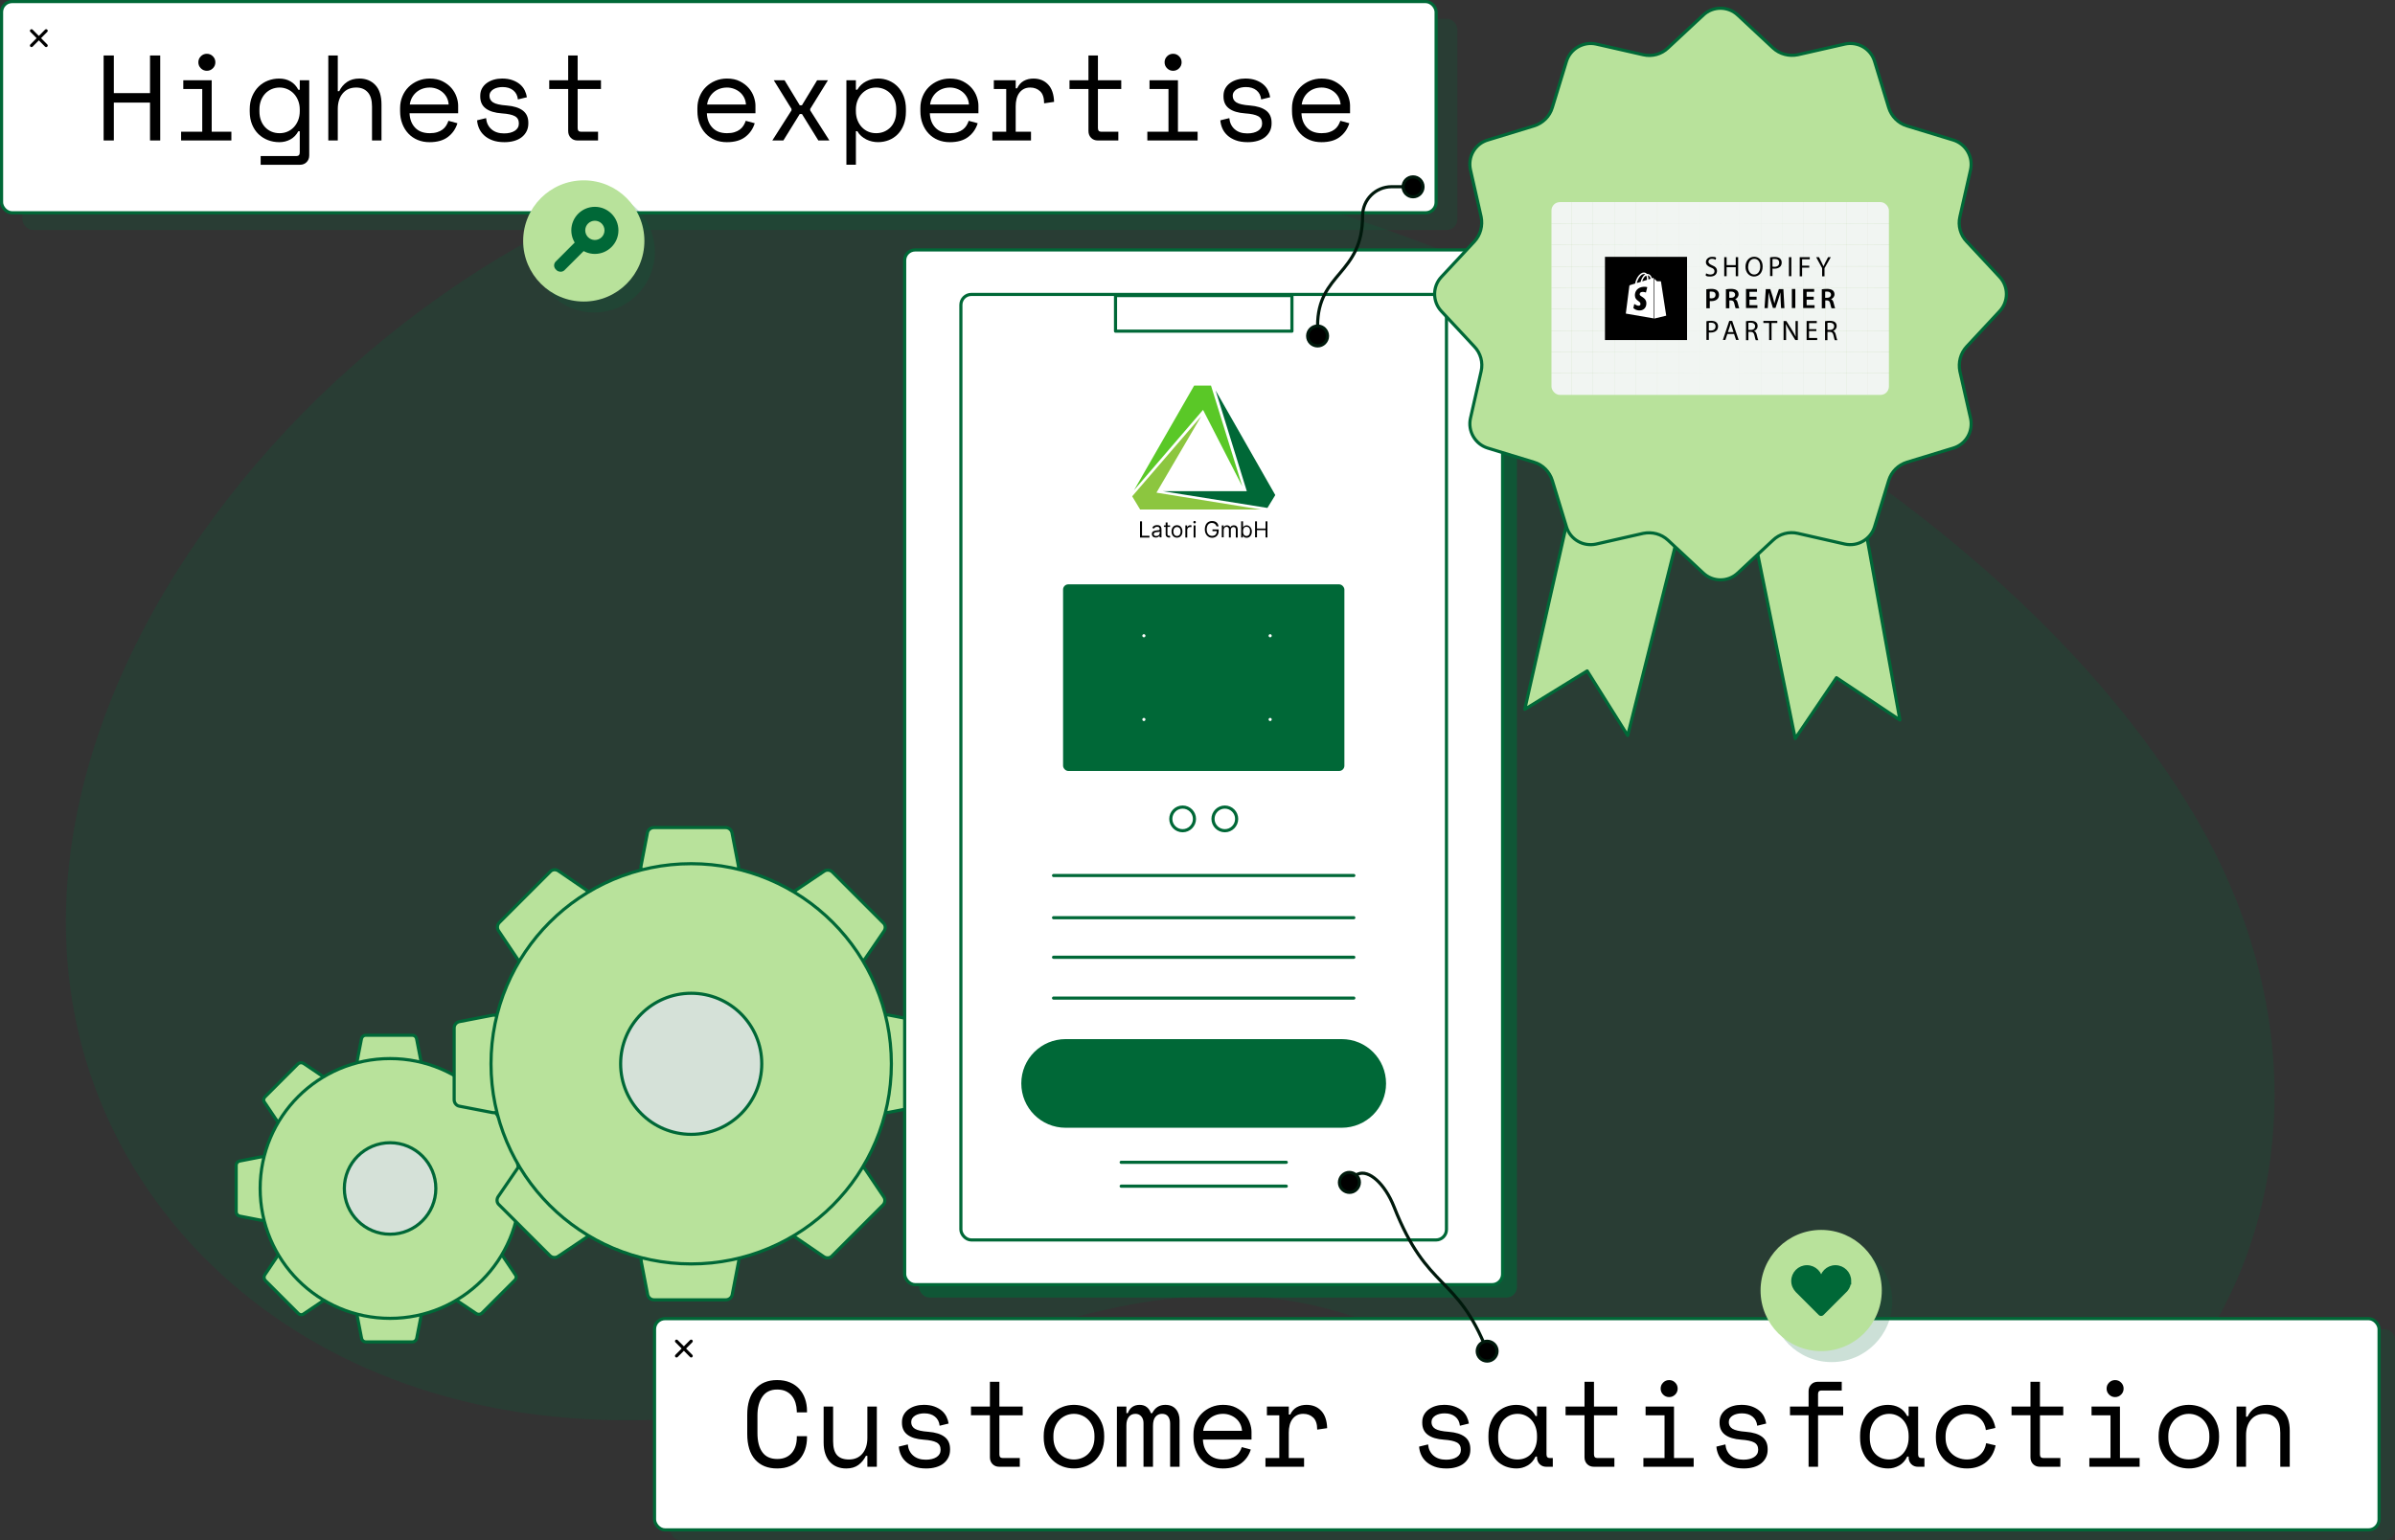 <?xml version="1.0" encoding="UTF-8"?>
<svg id="Ebene_1" data-name="Ebene 1" xmlns="http://www.w3.org/2000/svg" xmlns:xlink="http://www.w3.org/1999/xlink" viewBox="0 0 2287.58 1471.7">
  <rect x="0" y="0" width="2287.58" height="1471.7" fill="#333333" stroke="none"/>
  <defs>
    <style>
      .cls-1, .cls-2, .cls-3, .cls-4, .cls-5, .cls-6, .cls-7, .cls-8, .cls-9, .cls-10, .cls-11, .cls-12 {
        stroke-width: 3px;
      }

      .cls-1, .cls-2, .cls-3, .cls-7, .cls-13, .cls-8, .cls-10, .cls-11, .cls-12 {
        stroke-linecap: round;
        stroke-linejoin: round;
      }

      .cls-1, .cls-11 {
        stroke: #00190c;
      }

      .cls-2, .cls-3, .cls-14, .cls-15, .cls-16, .cls-17, .cls-18, .cls-19, .cls-20, .cls-21, .cls-22, .cls-23, .cls-24, .cls-25, .cls-7, .cls-26, .cls-27, .cls-28, .cls-29, .cls-30, .cls-31, .cls-32, .cls-33, .cls-34, .cls-35, .cls-36, .cls-37, .cls-38, .cls-39, .cls-11, .cls-40, .cls-41, .cls-42, .cls-43 {
        fill: none;
      }

      .cls-2, .cls-4, .cls-5, .cls-6, .cls-13, .cls-8, .cls-9, .cls-10, .cls-12 {
        stroke: #006837;
      }

      .cls-3 {
        stroke: #000;
      }

      .cls-44 {
        fill-rule: evenodd;
      }

      .cls-44, .cls-5, .cls-12 {
        fill: #fff;
      }

      .cls-4 {
        fill: #d5e1d8;
      }

      .cls-4, .cls-14, .cls-15, .cls-16, .cls-17, .cls-18, .cls-5, .cls-19, .cls-20, .cls-21, .cls-22, .cls-6, .cls-23, .cls-24, .cls-25, .cls-9, .cls-26, .cls-27, .cls-28, .cls-29, .cls-30, .cls-31, .cls-32, .cls-33, .cls-34, .cls-35, .cls-36, .cls-37, .cls-38, .cls-39, .cls-40, .cls-41, .cls-42, .cls-43 {
        stroke-miterlimit: 10;
      }

      .cls-14 {
        stroke: url(#Unbenannter_Verlauf_22);
      }

      .cls-14, .cls-15, .cls-16, .cls-17, .cls-18, .cls-19, .cls-20, .cls-21, .cls-22, .cls-23, .cls-24, .cls-25, .cls-26, .cls-27, .cls-28, .cls-29, .cls-30, .cls-31, .cls-32, .cls-33, .cls-34, .cls-35, .cls-36, .cls-37, .cls-38, .cls-39, .cls-40, .cls-41, .cls-42, .cls-43 {
        stroke-width: .1px;
      }

      .cls-14, .cls-23 {
        stroke-opacity: .1;
      }

      .cls-15 {
        stroke: url(#Unbenannter_Verlauf_21);
      }

      .cls-15, .cls-25 {
        stroke-opacity: .2;
      }

      .cls-16 {
        stroke: url(#Unbenannter_Verlauf_17);
      }

      .cls-16, .cls-21 {
        stroke-opacity: .6;
      }

      .cls-17 {
        stroke: url(#Unbenannter_Verlauf_18);
      }

      .cls-17, .cls-20 {
        stroke-opacity: .5;
      }

      .cls-45, .cls-9, .cls-10 {
        fill: #b8e29b;
      }

      .cls-18 {
        stroke: url(#Unbenannter_Verlauf_16);
      }

      .cls-18, .cls-19 {
        stroke-opacity: .7;
      }

      .cls-46 {
        fill: #5ac827;
      }

      .cls-19 {
        stroke: url(#Unbenannter_Verlauf);
      }

      .cls-47 {
        fill: #8cc63f;
      }

      .cls-20 {
        stroke: url(#Unbenannter_Verlauf_3);
      }

      .cls-21 {
        stroke: url(#Unbenannter_Verlauf_2);
      }

      .cls-22 {
        stroke: url(#Unbenannter_Verlauf_4);
      }

      .cls-22, .cls-41 {
        stroke-opacity: .4;
      }

      .cls-6, .cls-48, .cls-49, .cls-13, .cls-8, .cls-50 {
        fill: #006837;
      }

      .cls-48 {
        opacity: .6;
      }

      .cls-48, .cls-49 {
        isolation: isolate;
      }

      .cls-49 {
        opacity: .2;
      }

      .cls-51 {
        fill: #f1f5f2;
      }

      .cls-23 {
        stroke: url(#Unbenannter_Verlauf_7);
      }

      .cls-24 {
        stroke: url(#Unbenannter_Verlauf_5);
      }

      .cls-24, .cls-40 {
        stroke-opacity: .3;
      }

      .cls-25 {
        stroke: url(#Unbenannter_Verlauf_6);
      }

      .cls-7 {
        stroke: #fff;
      }

      .cls-13 {
        stroke-width: 3px;
      }

      .cls-52 {
        opacity: .8;
      }

      .cls-26 {
        stroke: url(#Unbenannter_Verlauf_29);
      }

      .cls-27 {
        stroke: url(#Unbenannter_Verlauf_27);
      }

      .cls-28 {
        stroke: url(#Unbenannter_Verlauf_28);
      }

      .cls-29 {
        stroke: url(#Unbenannter_Verlauf_26);
      }

      .cls-30 {
        stroke: url(#Unbenannter_Verlauf_25);
      }

      .cls-31 {
        stroke: url(#Unbenannter_Verlauf_10);
      }

      .cls-32 {
        stroke: url(#Unbenannter_Verlauf_30);
      }

      .cls-33 {
        stroke: url(#Unbenannter_Verlauf_11);
      }

      .cls-34 {
        stroke: url(#Unbenannter_Verlauf_23);
      }

      .cls-35 {
        stroke: url(#Unbenannter_Verlauf_24);
      }

      .cls-36 {
        stroke: url(#Unbenannter_Verlauf_12);
      }

      .cls-37 {
        stroke: url(#Unbenannter_Verlauf_14);
      }

      .cls-38 {
        stroke: url(#Unbenannter_Verlauf_15);
      }

      .cls-39 {
        stroke: url(#Unbenannter_Verlauf_13);
      }

      .cls-40 {
        stroke: url(#Unbenannter_Verlauf_20);
      }

      .cls-41 {
        stroke: url(#Unbenannter_Verlauf_19);
      }

      .cls-42 {
        stroke: url(#Unbenannter_Verlauf_9);
      }

      .cls-43 {
        stroke: url(#Unbenannter_Verlauf_8);
      }
    </style>
    <linearGradient id="Unbenannter_Verlauf" data-name="Unbenannter Verlauf" x1="1501.19" y1="-816.8" x2="1502.19" y2="-816.8" gradientTransform="translate(0 1102)" gradientUnits="userSpaceOnUse">
      <stop offset="0" stop-color="#78ab46"/>
      <stop offset="1" stop-color="#78ab46" stop-opacity="0"/>
    </linearGradient>
    <linearGradient id="Unbenannter_Verlauf_2" data-name="Unbenannter Verlauf 2" x1="1521.59" y1="-816.8" x2="1522.59" y2="-816.8" gradientTransform="translate(0 1102)" gradientUnits="userSpaceOnUse">
      <stop offset="0" stop-color="#78ab46"/>
      <stop offset="1" stop-color="#78ab46" stop-opacity="0"/>
    </linearGradient>
    <linearGradient id="Unbenannter_Verlauf_3" data-name="Unbenannter Verlauf 3" x1="1542.09" y1="-816.8" x2="1543.09" y2="-816.8" gradientTransform="translate(0 1102)" gradientUnits="userSpaceOnUse">
      <stop offset="0" stop-color="#78ab46"/>
      <stop offset="1" stop-color="#78ab46" stop-opacity="0"/>
    </linearGradient>
    <linearGradient id="Unbenannter_Verlauf_4" data-name="Unbenannter Verlauf 4" x1="1562.59" y1="-816.8" x2="1563.59" y2="-816.8" gradientTransform="translate(0 1102)" gradientUnits="userSpaceOnUse">
      <stop offset="0" stop-color="#78ab46"/>
      <stop offset="1" stop-color="#5e72a6" stop-opacity="0"/>
    </linearGradient>
    <linearGradient id="Unbenannter_Verlauf_5" data-name="Unbenannter Verlauf 5" x1="1582.99" y1="-816.8" x2="1583.99" y2="-816.8" gradientTransform="translate(0 1102)" gradientUnits="userSpaceOnUse">
      <stop offset="0" stop-color="#78ab46"/>
      <stop offset="1" stop-color="#78ab46" stop-opacity="0"/>
    </linearGradient>
    <linearGradient id="Unbenannter_Verlauf_6" data-name="Unbenannter Verlauf 6" x1="1603.49" y1="-816.8" x2="1604.49" y2="-816.8" gradientTransform="translate(0 1102)" gradientUnits="userSpaceOnUse">
      <stop offset="0" stop-color="#78ab46"/>
      <stop offset="1" stop-color="#78ab46" stop-opacity="0"/>
    </linearGradient>
    <linearGradient id="Unbenannter_Verlauf_7" data-name="Unbenannter Verlauf 7" x1="1623.89" y1="-816.8" x2="1624.89" y2="-816.8" gradientTransform="translate(0 1102)" gradientUnits="userSpaceOnUse">
      <stop offset="0" stop-color="#78ab46"/>
      <stop offset="1" stop-color="#78ab46" stop-opacity="0"/>
    </linearGradient>
    <linearGradient id="Unbenannter_Verlauf_8" data-name="Unbenannter Verlauf 8" x1="1481.89" y1="-888.5" x2="1647.19" y2="-888.5" gradientTransform="translate(0 1102)" gradientUnits="userSpaceOnUse">
      <stop offset="0" stop-color="#78ab46"/>
      <stop offset="1" stop-color="#78ab46" stop-opacity="0"/>
    </linearGradient>
    <linearGradient id="Unbenannter_Verlauf_9" data-name="Unbenannter Verlauf 9" x1="1481.89" y1="-868" x2="1647.19" y2="-868" gradientTransform="translate(0 1102)" gradientUnits="userSpaceOnUse">
      <stop offset="0" stop-color="#78ab46"/>
      <stop offset="1" stop-color="#78ab46" stop-opacity="0"/>
    </linearGradient>
    <linearGradient id="Unbenannter_Verlauf_10" data-name="Unbenannter Verlauf 10" x1="1481.89" y1="-847.5" x2="1647.19" y2="-847.5" gradientTransform="translate(0 1102)" gradientUnits="userSpaceOnUse">
      <stop offset="0" stop-color="#78ab46"/>
      <stop offset="1" stop-color="#78ab46" stop-opacity="0"/>
    </linearGradient>
    <linearGradient id="Unbenannter_Verlauf_11" data-name="Unbenannter Verlauf 11" x1="1481.89" y1="-827.1" x2="1647.19" y2="-827.1" gradientTransform="translate(0 1102)" gradientUnits="userSpaceOnUse">
      <stop offset="0" stop-color="#78ab46"/>
      <stop offset="1" stop-color="#78ab46" stop-opacity="0"/>
    </linearGradient>
    <linearGradient id="Unbenannter_Verlauf_12" data-name="Unbenannter Verlauf 12" x1="1481.89" y1="-806.6" x2="1647.19" y2="-806.6" gradientTransform="translate(0 1102)" gradientUnits="userSpaceOnUse">
      <stop offset="0" stop-color="#78ab46"/>
      <stop offset="1" stop-color="#78ab46" stop-opacity="0"/>
    </linearGradient>
    <linearGradient id="Unbenannter_Verlauf_13" data-name="Unbenannter Verlauf 13" x1="1481.89" y1="-786.2" x2="1647.19" y2="-786.2" gradientTransform="translate(0 1102)" gradientUnits="userSpaceOnUse">
      <stop offset="0" stop-color="#78ab46"/>
      <stop offset="1" stop-color="#78ab46" stop-opacity="0"/>
    </linearGradient>
    <linearGradient id="Unbenannter_Verlauf_14" data-name="Unbenannter Verlauf 14" x1="1481.89" y1="-765.7" x2="1647.19" y2="-765.7" gradientTransform="translate(0 1102)" gradientUnits="userSpaceOnUse">
      <stop offset="0" stop-color="#78ab46"/>
      <stop offset="1" stop-color="#78ab46" stop-opacity="0"/>
    </linearGradient>
    <linearGradient id="Unbenannter_Verlauf_15" data-name="Unbenannter Verlauf 15" x1="1481.89" y1="-745.2" x2="1647.19" y2="-745.2" gradientTransform="translate(0 1102)" gradientUnits="userSpaceOnUse">
      <stop offset="0" stop-color="#78ab46"/>
      <stop offset="1" stop-color="#78ab46" stop-opacity="0"/>
    </linearGradient>
    <linearGradient id="Unbenannter_Verlauf_16" data-name="Unbenannter Verlauf 16" x1="1784.19" y1="-816.9" x2="1783.19" y2="-816.9" gradientTransform="translate(0 1102)" gradientUnits="userSpaceOnUse">
      <stop offset="0" stop-color="#78ab46"/>
      <stop offset="1" stop-color="#78ab46" stop-opacity="0"/>
    </linearGradient>
    <linearGradient id="Unbenannter_Verlauf_17" data-name="Unbenannter Verlauf 17" x1="1763.79" y1="-816.9" x2="1762.79" y2="-816.9" gradientTransform="translate(0 1102)" gradientUnits="userSpaceOnUse">
      <stop offset="0" stop-color="#78ab46"/>
      <stop offset="1" stop-color="#78ab46" stop-opacity="0"/>
    </linearGradient>
    <linearGradient id="Unbenannter_Verlauf_18" data-name="Unbenannter Verlauf 18" x1="1743.29" y1="-816.9" x2="1742.29" y2="-816.9" gradientTransform="translate(0 1102)" gradientUnits="userSpaceOnUse">
      <stop offset="0" stop-color="#78ab46"/>
      <stop offset="1" stop-color="#78ab46" stop-opacity="0"/>
    </linearGradient>
    <linearGradient id="Unbenannter_Verlauf_19" data-name="Unbenannter Verlauf 19" x1="1722.89" y1="-816.9" x2="1721.89" y2="-816.9" gradientTransform="translate(0 1102)" gradientUnits="userSpaceOnUse">
      <stop offset="0" stop-color="#78ab46"/>
      <stop offset="1" stop-color="#5e72a6" stop-opacity="0"/>
    </linearGradient>
    <linearGradient id="Unbenannter_Verlauf_20" data-name="Unbenannter Verlauf 20" x1="1702.39" y1="-816.9" x2="1701.39" y2="-816.9" gradientTransform="translate(0 1102)" gradientUnits="userSpaceOnUse">
      <stop offset="0" stop-color="#78ab46"/>
      <stop offset="1" stop-color="#78ab46" stop-opacity="0"/>
    </linearGradient>
    <linearGradient id="Unbenannter_Verlauf_21" data-name="Unbenannter Verlauf 21" x1="1681.89" y1="-816.9" x2="1680.89" y2="-816.9" gradientTransform="translate(0 1102)" gradientUnits="userSpaceOnUse">
      <stop offset="0" stop-color="#78ab46"/>
      <stop offset="1" stop-color="#78ab46" stop-opacity="0"/>
    </linearGradient>
    <linearGradient id="Unbenannter_Verlauf_22" data-name="Unbenannter Verlauf 22" x1="1661.49" y1="-816.9" x2="1660.49" y2="-816.9" gradientTransform="translate(0 1102)" gradientUnits="userSpaceOnUse">
      <stop offset="0" stop-color="#78ab46"/>
      <stop offset="1" stop-color="#78ab46" stop-opacity="0"/>
    </linearGradient>
    <linearGradient id="Unbenannter_Verlauf_23" data-name="Unbenannter Verlauf 23" x1="1804.69" y1="-745.2" x2="1639.39" y2="-745.2" gradientTransform="translate(0 1102)" gradientUnits="userSpaceOnUse">
      <stop offset="0" stop-color="#78ab46"/>
      <stop offset="1" stop-color="#78ab46" stop-opacity="0"/>
    </linearGradient>
    <linearGradient id="Unbenannter_Verlauf_24" data-name="Unbenannter Verlauf 24" x1="1804.69" y1="-765.7" x2="1639.39" y2="-765.7" gradientTransform="translate(0 1102)" gradientUnits="userSpaceOnUse">
      <stop offset="0" stop-color="#78ab46"/>
      <stop offset="1" stop-color="#78ab46" stop-opacity="0"/>
    </linearGradient>
    <linearGradient id="Unbenannter_Verlauf_25" data-name="Unbenannter Verlauf 25" x1="1804.69" y1="-786.2" x2="1639.39" y2="-786.2" gradientTransform="translate(0 1102)" gradientUnits="userSpaceOnUse">
      <stop offset="0" stop-color="#78ab46"/>
      <stop offset="1" stop-color="#78ab46" stop-opacity="0"/>
    </linearGradient>
    <linearGradient id="Unbenannter_Verlauf_26" data-name="Unbenannter Verlauf 26" x1="1804.69" y1="-806.6" x2="1639.39" y2="-806.6" gradientTransform="translate(0 1102)" gradientUnits="userSpaceOnUse">
      <stop offset="0" stop-color="#78ab46"/>
      <stop offset="1" stop-color="#78ab46" stop-opacity="0"/>
    </linearGradient>
    <linearGradient id="Unbenannter_Verlauf_27" data-name="Unbenannter Verlauf 27" x1="1804.69" y1="-827.1" x2="1639.39" y2="-827.1" gradientTransform="translate(0 1102)" gradientUnits="userSpaceOnUse">
      <stop offset="0" stop-color="#78ab46"/>
      <stop offset="1" stop-color="#78ab46" stop-opacity="0"/>
    </linearGradient>
    <linearGradient id="Unbenannter_Verlauf_28" data-name="Unbenannter Verlauf 28" x1="1804.69" y1="-847.6" x2="1639.39" y2="-847.6" gradientTransform="translate(0 1102)" gradientUnits="userSpaceOnUse">
      <stop offset="0" stop-color="#78ab46"/>
      <stop offset="1" stop-color="#78ab46" stop-opacity="0"/>
    </linearGradient>
    <linearGradient id="Unbenannter_Verlauf_29" data-name="Unbenannter Verlauf 29" x1="1804.69" y1="-868" x2="1639.39" y2="-868" gradientTransform="translate(0 1102)" gradientUnits="userSpaceOnUse">
      <stop offset="0" stop-color="#78ab46"/>
      <stop offset="1" stop-color="#78ab46" stop-opacity="0"/>
    </linearGradient>
    <linearGradient id="Unbenannter_Verlauf_30" data-name="Unbenannter Verlauf 30" x1="1804.69" y1="-888.5" x2="1639.39" y2="-888.5" gradientTransform="translate(0 1102)" gradientUnits="userSpaceOnUse">
      <stop offset="0" stop-color="#78ab46"/>
      <stop offset="1" stop-color="#78ab46" stop-opacity="0"/>
    </linearGradient>
  </defs>
  <path class="cls-49" d="M2094.09,775.7C1844.69,359.1,1148.39,96.4,802.99,132.1,354.09,178.7-77.71,690.1,106.49,1076.3c104.9,219.9,402.8,377.2,830.5,212,397.1-153.3,459.1,85.5,750.8,154,369.2,86.7,619.5-310.5,406.4-666.6h-.1Z"/>
  <g>
    <path class="cls-10" d="M345.39,1017.7h52.5c2.5,0,4.4-2.3,4-4.8l-4-20.5c-.4-1.9-2.1-3.3-4-3.3h-44.6c-1.9,0-3.6,1.5-4,3.3l-4,20.5c-.4,2.5,1.5,4.8,4,4.8h.1Z"/>
    <path class="cls-10" d="M397.89,1253.5h-52.5c-2.5,0-4.4,2.3-4,4.8l4,20.5c.4,1.9,2.1,3.3,4,3.3h44.6c1.9,0,3.6-1.5,4-3.3l4-20.5c.4-2.5-1.5-4.8-4-4.8h-.1Z"/>
    <path class="cls-10" d="M254.19,1161.8v-52.5c0-2.5-2.3-4.4-4.8-4l-20.5,4c-1.9.4-3.3,2.1-3.3,4v44.6c0,1.9,1.5,3.6,3.3,4l20.5,4c2.5.4,4.8-1.5,4.8-4h0v-.1Z"/>
    <path class="cls-10" d="M270.89,1071l37-37c1.9-1.9,1.5-4.8-.6-6.3l-17.4-11.7c-1.7-1-3.8-.8-5.2.4l-31.6,31.6c-1.5,1.5-1.7,3.6-.4,5.2l11.7,17.4c1.5,2.1,4.4,2.5,6.3.6l.2-.2Z"/>
    <path class="cls-10" d="M473.99,1200.1l-37,37c-1.9,1.9-1.5,4.8.6,6.3l17.4,11.7c1.7,1,3.8.8,5.2-.4l31.6-31.6c1.5-1.5,1.7-3.6.4-5.2l-11.7-17.4c-1.5-2.1-4.4-2.5-6.3-.6l-.2.2Z"/>
    <path class="cls-10" d="M490.09,1109.3v52.5c0,2.5,2.3,4.4,4.8,4l20.5-4c1.9-.4,3.3-2.1,3.3-4v-44.6c0-1.9-1.5-3.6-3.3-4l-20.5-4c-2.5-.4-4.8,1.5-4.8,4h0v.1Z"/>
    <path class="cls-10" d="M436.99,1034l37,37c1.9,1.9,4.8,1.5,6.3-.6l11.7-17.4c1-1.7.8-3.8-.4-5.2l-31.6-31.6c-1.5-1.5-3.6-1.7-5.2-.4l-17.4,11.7c-2.1,1.5-2.5,4.4-.6,6.3l.2.2Z"/>
    <path class="cls-10" d="M307.89,1237.1l-37-37c-1.9-1.9-4.8-1.5-6.3.6l-11.7,17.4c-1,1.7-.8,3.8.4,5.2l31.6,31.6c1.5,1.5,3.6,1.7,5.2.4l17.4-11.7c2.1-1.5,2.5-4.4.6-6.3l-.2-.2Z"/>
    <circle class="cls-9" cx="372.59" cy="1135.5" r="124.1"/>
    <circle class="cls-4" cx="372.59" cy="1135.5" r="43.7"/>
  </g>
  <g>
    <path class="cls-10" d="M618.49,834.8h80.7c4,0,6.9-3.6,6.1-7.5l-6.1-31.6c-.6-2.9-3.1-5-6.1-5h-68.6c-2.9,0-5.6,2.1-6.1,5l-6.1,31.6c-.8,4,2.3,7.5,6.1,7.5h.1Z"/>
    <path class="cls-10" d="M699.29,1197.8h-80.7c-4,0-6.9,3.6-6.1,7.5l6.1,31.6c.6,2.9,3.1,5,6.1,5h68.6c2.9,0,5.6-2.1,6.1-5l6.1-31.6c.8-4-2.3-7.5-6.1-7.5h-.1Z"/>
    <path class="cls-10" d="M477.89,1056.8v-80.7c0-4-3.6-6.9-7.5-6.1l-31.6,6.1c-2.9.6-5,3.1-5,6.1v68.6c0,2.9,2.1,5.6,5,6.1l31.6,6.1c4,.8,7.5-2.3,7.5-6.1h0v-.1Z"/>
    <path class="cls-10" d="M503.69,917l57.1-57.1c2.7-2.7,2.3-7.3-.8-9.6l-26.6-18.2c-2.5-1.7-5.9-1.5-7.9.8l-48.5,48.5c-2.1,2.1-2.5,5.4-.8,7.9l18,26.8c2.3,3.3,6.9,3.8,9.6.8l-.1.1Z"/>
    <path class="cls-10" d="M816.59,1115.8l-57.1,57.1c-2.7,2.7-2.3,7.3.8,9.6l26.6,18.2c2.5,1.7,5.9,1.5,7.9-.8l48.5-48.5c2.1-2.1,2.5-5.4.8-7.9l-18-26.8c-2.3-3.3-6.9-3.8-9.6-.8h0l.1-.1Z"/>
    <path class="cls-10" d="M841.29,976v80.7c0,4,3.6,6.9,7.5,6.1l31.6-6.1c2.9-.6,5-3.1,5-6.1v-68.6c0-2.9-2.1-5.6-5-6.1l-31.6-6.1c-4-.8-7.5,2.3-7.5,6.1h0v.1Z"/>
    <path class="cls-10" d="M759.49,859.9l57.1,57.1c2.7,2.7,7.3,2.3,9.6-.8l18.2-26.6c1.7-2.5,1.5-5.9-.8-7.9l-48.5-48.5c-2.1-2.1-5.4-2.5-7.9-.8l-26.8,18c-3.3,2.3-3.8,6.9-.8,9.6h0l-.1-.1Z"/>
    <path class="cls-10" d="M560.79,1172.9l-57.1-57.1c-2.7-2.7-7.3-2.3-9.6.8l-18.2,26.6c-1.7,2.5-1.5,5.9.8,7.9l48.5,48.5c2.1,2.1,5.4,2.5,7.9.8l26.8-18c3.3-2.3,3.8-6.9.8-9.6h0l.1.1Z"/>
    <circle class="cls-9" cx="660.19" cy="1016.4" r="191.2"/>
    <circle class="cls-4" cx="660.19" cy="1016.4" r="67.4"/>
  </g>
  <circle class="cls-2" cx="1034.89" cy="839" r="11.3"/>
  <g>
    <rect class="cls-48" x="877.79" y="251.1" width="571.1" height="988.6" rx="10" ry="10"/>
    <rect class="cls-12" x="864.09" y="238.8" width="571.1" height="988.6" rx="10" ry="10"/>
    <rect class="cls-12" x="917.79" y="281.3" width="463.8" height="903.4" rx="10" ry="10"/>
    <rect class="cls-2" x="1065.49" y="282.4" width="168.5" height="34"/>
    <g>
      <circle class="cls-2" cx="1129.59" cy="782.4" r="11.3"/>
      <circle class="cls-2" cx="1169.89" cy="782.4" r="11.3"/>
    </g>
    <g>
      <line class="cls-2" x1="1006.29" y1="836.5" x2="1293.09" y2="836.5"/>
      <line class="cls-2" x1="1006.29" y1="876.8" x2="1293.09" y2="876.8"/>
      <line class="cls-2" x1="1006.29" y1="914.6" x2="1293.09" y2="914.6"/>
      <line class="cls-2" x1="1006.29" y1="953.6" x2="1293.09" y2="953.6"/>
      <line class="cls-2" x1="1070.89" y1="1110.5" x2="1228.59" y2="1110.5"/>
      <line class="cls-2" x1="1070.89" y1="1133.3" x2="1228.59" y2="1133.3"/>
      <path class="cls-50" d="M1017.89,992.8h263.6c23.5,0,42.4,18.9,42.4,42.4h0c0,23.4-18.9,42.3-42.4,42.3h-263.6c-23.5,0-42.4-18.9-42.4-42.4h0c0-23.4,18.9-42.3,42.4-42.3Z"/>
    </g>
    <g>
      <g>
        <path d="M1088.99,498.1h1.8v13.8h7.1v1.7h-9v-15.4h.1v-.1Z"/>
        <path d="M1100.19,510.2c0-2.7,2.3-3.1,4.5-3.4,2.1-.2,3-.2,3-1.1h0c0-1.6-.8-2.4-2.4-2.4s-2.7.8-3,1.7l-1.7-.6c.8-2.1,2.9-2.7,4.6-2.7s4.2.4,4.2,4.1v7.6h-1.8v-1.6h-.1c-.4.7-1.4,1.8-3.4,1.8-2.2.1-3.9-1.2-3.9-3.5v.1ZM1107.69,509.4v-1.6c-.2.4-2.3.6-3,.6-1.3.1-2.7.6-2.7,1.9s1,1.8,2.4,1.8c2.1,0,3.3-1.3,3.3-2.8v.1Z"/>
        <path d="M1117.49,503.4h-2.4v6.8c0,1.4.7,1.7,1.6,1.7s.6,0,.7-.1l.4,1.6c-.2.1-.6.2-1.3.2-1.4,0-3.1-1-3.1-3v-7.2h-1.7v-1.4h1.7v-2.8h1.8v2.8h2.4v1.6l-.1-.2Z"/>
        <path d="M1118.99,507.8c0-3.6,2.1-6,5.2-6s5.2,2.4,5.2,6-2.1,5.9-5.2,5.9-5.2-2.3-5.2-5.9ZM1127.69,507.8c0-2.3-1.1-4.3-3.5-4.3s-3.5,2.1-3.5,4.3,1.1,4.3,3.5,4.3,3.5-2.1,3.5-4.3Z"/>
        <path d="M1132.19,502h1.7v1.7h.1c.4-1.1,1.6-1.9,3-1.9h1v1.8c-.1,0-.6-.1-1.1-.1-1.7,0-2.9,1.1-2.9,2.7v7.4h-1.8v-11.6Z"/>
        <path d="M1139.79,498.9c0-.6.6-1.2,1.2-1.2s1.2.5,1.2,1.2-.6,1.2-1.2,1.2-1.2-.6-1.2-1.2ZM1140.09,502h1.8v11.6h-1.8v-11.6Z"/>
        <path d="M1157.49,499.6c-2.8,0-4.9,2.2-4.9,6.2s2.2,6.2,5.1,6.2,4.5-1.7,4.5-4.5h-4.1v-1.7h5.9v1.7c0,3.9-2.7,6.3-6.3,6.3s-6.9-3-6.9-8,2.8-8,6.8-8,5.8,2.1,6.3,5.1h-1.9c-.6-1.9-2.1-3.3-4.3-3.3h-.2Z"/>
        <path d="M1167.09,502h1.7v1.8h.1c.5-1.2,1.6-1.9,3.1-1.9s2.5.7,3.1,1.9h.1c.6-1.2,1.8-1.9,3.5-1.9s3.5,1.2,3.5,4v7.7h-1.8v-7.7c0-1.7-1.1-2.4-2.3-2.4s-2.5,1.1-2.5,2.5v7.5h-1.8v-8c0-1.3-1-2.2-2.3-2.2s-2.7,1.2-2.7,2.9v7.2h-1.8v-11.5l.1.1Z"/>
        <path d="M1185.49,498.1h1.8v5.7h.1c.4-.6,1.1-1.9,3.4-1.9s4.9,2.3,4.9,5.9-2.1,6-4.9,6-3-1.3-3.4-2.1h-.2v1.8h-1.7v-15.4h0ZM1190.59,512.1c2.2,0,3.4-1.9,3.4-4.5s-1.1-4.3-3.4-4.3-3.3,1.7-3.3,4.3c-.1,2.7,1.1,4.5,3.3,4.5Z"/>
        <path d="M1198.79,498.1h1.8v6.9h8.2v-6.9h1.8v15.4h-1.8v-7h-8.2v6.9h-1.8v-15.3h0Z"/>
      </g>
      <g>
        <polygon class="cls-46" points="1083.19 468.3 1149.09 391.6 1186.59 464.7 1156.69 368.4 1140.59 368.4 1083.19 468.3"/>
        <polygon class="cls-47" points="1081.39 474.2 1088.99 486.8 1204.29 486.8 1104.59 470.7 1147.39 397.6 1081.39 474.2"/>
        <polygon class="cls-50" points="1161.09 373 1218.09 473 1210.59 485.3 1110.69 469.3 1190.89 469.3 1161.09 373"/>
      </g>
    </g>
    <g>
      <rect class="cls-50" x="1015.39" y="558.3" width="268.7" height="178.3" rx="5" ry="5"/>
      <g>
        <g>
          <line class="cls-7" x1="1092.59" y1="607.4" x2="1092.59" y2="607.4"/>
          <line class="cls-7" x1="1213.19" y1="607.4" x2="1213.19" y2="607.4"/>
        </g>
        <g>
          <line class="cls-7" x1="1092.59" y1="687.4" x2="1092.59" y2="687.4"/>
          <line class="cls-7" x1="1213.19" y1="687.4" x2="1213.19" y2="687.4"/>
        </g>
      </g>
    </g>
  </g>
  <rect class="cls-49" x="639.97" y="1269.9" width="1647.62" height="201.8" rx="10" ry="10"/>
  <rect class="cls-5" x="625.19" y="1259.9" width="1647.18" height="201.8" rx="10" ry="10"/>
  <g>
    <line class="cls-3" x1="646.19" y1="1295.5" x2="660.19" y2="1281.4"/>
    <line class="cls-3" x1="646.19" y1="1281.4" x2="660.19" y2="1295.5"/>
  </g>
  <rect class="cls-49" x="21.39" y="17.9" width="1370.6" height="201.8" rx="10" ry="10"/>
  <rect class="cls-5" x="1.5" y="1.5" width="1370.2" height="201.8" rx="10" ry="10"/>
  <g>
    <line class="cls-3" x1="30.09" y1="43.5" x2="44.09" y2="29.4"/>
    <line class="cls-3" x1="30.09" y1="29.4" x2="44.09" y2="43.5"/>
  </g>
  <g>
    <g>
      <polygon class="cls-10" points="1501.09 479.8 1456.39 677.7 1515.99 641 1554.69 702.7 1604.59 503.8 1501.09 479.8"/>
      <polygon class="cls-10" points="1674.29 506.8 1714.69 705.6 1754.09 647.5 1814.69 687.9 1778.29 486.1 1674.29 506.8"/>
      <path class="cls-9" d="M1659.79,14.4l33.7,31.4c6.5,6,15.2,8.2,23.7,6.5l44.9-10.2c12.2-2.7,24.7,4.2,28.4,16.5l13.5,44.2c2.5,8.2,9,15,17.5,17.5l44.2,13.5c12,3.7,19.2,16.2,16.5,28.4l-10.2,44.9c-2,8.5.5,17.5,6.5,23.7l31.4,33.7c8.7,9.2,8.7,23.7,0,32.9l-31.4,33.7c-6,6.5-8.2,15.2-6.5,23.7l10.2,44.9c2.7,12.2-4.2,24.7-16.5,28.4l-44.2,13.5c-8.2,2.5-15,9-17.5,17.5l-13.5,44.2c-3.7,12-16.2,19.2-28.4,16.5l-44.9-10.2c-8.5-2-17.5.5-23.7,6.5l-33.7,31.4c-9.2,8.7-23.7,8.7-32.9,0l-33.7-31.4c-6.5-6-15.2-8.2-23.7-6.5l-44.9,10.2c-12.2,2.7-24.7-4.2-28.4-16.5l-13.5-44.2c-2.5-8.2-9-15-17.5-17.5l-44.2-13.5c-12-3.7-19.2-16.2-16.5-28.4l10.2-44.9c2-8.5-.5-17.5-6.5-23.7l-31.4-33.7c-8.7-9.2-8.7-23.7,0-32.9l31.4-33.7c6-6.5,8.2-15.2,6.5-23.7l-10.2-44.9c-2.7-12.2,4.2-24.7,16.5-28.4l44.2-13.5c8.2-2.5,15-9,17.5-17.5l13.5-44.2c3.7-12,16.2-19.2,28.4-16.5l44.9,10.2c8.5,2,17.5-.5,23.7-6.5l33.7-31.4c9.2-8.7,23.7-8.7,32.9,0h0Z"/>
    </g>
    <g>
      <rect class="cls-51" x="1481.89" y="193.1" width="322.3" height="184.2" rx="8" ry="8"/>
      <g class="cls-52">
        <path class="cls-19" d="M1501.19,193.1v184.2"/>
        <path class="cls-21" d="M1521.59,193.1v184.2"/>
        <path class="cls-20" d="M1542.09,193.1v184.2"/>
        <path class="cls-22" d="M1562.59,193.1v184.2"/>
        <path class="cls-24" d="M1582.99,193.1v184.2"/>
        <path class="cls-25" d="M1603.49,193.1v184.2"/>
        <path class="cls-23" d="M1623.89,193.1v184.2"/>
        <path class="cls-43" d="M1647.19,213.5h-165.3"/>
        <path class="cls-42" d="M1647.19,234h-165.3"/>
        <path class="cls-31" d="M1647.19,254.5h-165.3"/>
        <path class="cls-33" d="M1647.19,274.9h-165.3"/>
        <path class="cls-36" d="M1647.19,295.4h-165.3"/>
        <path class="cls-39" d="M1647.19,315.8h-165.3"/>
        <path class="cls-37" d="M1647.19,336.3h-165.3"/>
        <path class="cls-38" d="M1647.19,356.8h-165.3"/>
      </g>
      <g class="cls-52">
        <path class="cls-18" d="M1784.19,377.2v-184.2"/>
        <path class="cls-16" d="M1763.79,377.2v-184.2"/>
        <path class="cls-17" d="M1743.29,377.2v-184.2"/>
        <path class="cls-41" d="M1722.89,377.2v-184.2"/>
        <path class="cls-40" d="M1702.39,377.2v-184.2"/>
        <path class="cls-15" d="M1681.89,377.2v-184.2"/>
        <path class="cls-14" d="M1661.49,377.2v-184.2"/>
        <path class="cls-34" d="M1639.39,356.8h165.3"/>
        <path class="cls-35" d="M1639.39,336.3h165.3"/>
        <path class="cls-30" d="M1639.39,315.8h165.3"/>
        <path class="cls-29" d="M1639.39,295.4h165.3"/>
        <path class="cls-27" d="M1639.39,274.9h165.3"/>
        <path class="cls-28" d="M1639.39,254.4h165.3"/>
        <path class="cls-26" d="M1639.39,234h165.3"/>
        <path class="cls-32" d="M1639.39,213.5h165.3"/>
      </g>
      <path d="M1629.59,261.1c1,.7,2.6,1.2,4.2,1.2,2.4,0,3.8-1.3,3.8-3.1s-1-2.7-3.4-3.6c-2.9-1.1-4.8-2.6-4.8-5.2s2.3-5,5.8-5,3.2.4,4,.9l-.6,1.9c-.6-.4-1.8-.9-3.4-.9-2.5,0-3.4,1.5-3.4,2.7s1.1,2.5,3.6,3.5c3,1.2,4.6,2.7,4.6,5.4s-2,5.3-6.3,5.3-3.6-.5-4.6-1.2l.6-2h0l-.1.1Z"/>
      <path d="M1649.19,245.7v7.6h8.7v-7.6h2.3v18.2h-2.3v-8.6h-8.7v8.6h-2.3v-18.2h2.3Z"/>
      <path d="M1683.59,254.6c0,6.3-3.8,9.6-8.3,9.6s-8.1-3.8-8.1-9.3,3.5-9.6,8.3-9.6,8.1,3.8,8.1,9.3h0ZM1669.69,254.9c0,3.9,2.1,7.4,5.8,7.4s5.8-3.4,5.8-7.6-1.9-7.4-5.7-7.4-5.8,3.6-5.8,7.6h-.1Z"/>
      <path d="M1690.69,245.9c1.1-.2,2.6-.4,4.5-.4s4,.5,5,1.5c1,.9,1.6,2.2,1.6,3.8s-.5,3-1.4,3.9c-1.2,1.3-3.2,2-5.5,2s-1.3,0-1.9-.2v7.3h-2.3v-18,.1ZM1692.99,254.7c.5.2,1.2.2,1.9.2,2.8,0,4.5-1.4,4.5-3.9s-1.7-3.6-4.2-3.6-1.8.1-2.2.2v7.1h0Z"/>
      <path d="M1710.99,245.7v18.2h-2.3v-18.2h2.3Z"/>
      <path d="M1718.89,245.7h9.7v2h-7.3v6.1h6.8v1.9h-6.8v8.3h-2.3v-18.3h-.1Z"/>
      <path d="M1740.39,263.9v-7.7l-5.7-10.5h2.7l2.5,5c.7,1.4,1.2,2.5,1.8,3.8h0c.5-1.2,1.1-2.4,1.8-3.8l2.6-5h2.6l-6,10.5v7.8h-2.4l.1-.1Z"/>
      <path d="M1629.79,276.4c1.2-.2,2.8-.4,5-.4s4.2.5,5.3,1.5c1.1.9,1.8,2.3,1.8,4.1s-.5,3.1-1.5,4.1c-1.3,1.3-3.3,2-5.7,2s-1.2,0-1.6-.1v6.9h-3.3v-18h0v-.1ZM1632.99,284.9c.4.1.9.2,1.6.2,2.5,0,4-1.2,4-3.4s-1.4-3.1-3.7-3.1-1.6,0-1.9.2v6.2h0v-.1Z"/>
      <path d="M1648.49,276.4c1.2-.2,3.1-.4,5-.4s4.3.4,5.5,1.5c1,.8,1.6,2.1,1.6,3.7,0,2.4-1.6,3.9-3.3,4.6h0c1.3.6,2.1,1.8,2.5,3.6.6,2.3,1.1,4.4,1.4,5.1h-3.4c-.3-.5-.7-2-1.2-4.3-.5-2.4-1.4-3.1-3.2-3.2h-1.6v7.5h-3.3v-18h0v-.1ZM1651.79,284.5h1.9c2.2,0,3.6-1.2,3.6-3s-1.4-2.9-3.5-2.9-1.7,0-2.1.2v5.7h.1Z"/>
      <path d="M1677.79,286.3h-6.8v5.3h7.6v2.7h-10.9v-18.2h10.5v2.7h-7.2v4.7h6.8v2.7h0v.1Z"/>
      <path d="M1700.79,287c-.1-2.4-.2-5.2-.2-7.7h0c-.6,2.2-1.3,4.7-2.1,7l-2.6,7.9h-2.5l-2.4-7.8c-.7-2.4-1.3-4.8-1.8-7.1h0c0,2.4-.2,5.3-.3,7.8l-.4,7.3h-3.1l1.2-18.2h4.3l2.3,7.3c.6,2.2,1.2,4.3,1.6,6.4h0c.5-2,1.1-4.2,1.8-6.4l2.5-7.3h4.3l1,18.2h-3.2l-.4-7.4h0Z"/>
      <path d="M1714.79,276.1v18.2h-3.3v-18.2h3.3Z"/>
      <path d="M1732.39,286.3h-6.8v5.3h7.6v2.7h-10.9v-18.2h10.5v2.7h-7.2v4.7h6.8v2.7h0v.1Z"/>
      <path d="M1740.09,276.4c1.2-.2,3.1-.4,5-.4s4.3.4,5.5,1.5c1,.8,1.6,2.1,1.6,3.7,0,2.4-1.6,3.9-3.3,4.6h0c1.3.6,2.1,1.8,2.5,3.6.6,2.3,1.1,4.4,1.4,5.1h-3.4c-.3-.5-.7-2-1.2-4.3-.5-2.4-1.4-3.1-3.2-3.2h-1.6v7.5h-3.3v-18h0v-.1ZM1743.39,284.5h1.9c2.2,0,3.6-1.2,3.6-3s-1.4-2.9-3.5-2.9-1.7,0-2.1.2v5.7h.1Z"/>
      <path d="M1629.89,306.9c1.1-.2,2.6-.4,4.5-.4s4,.5,5,1.5c1,.9,1.6,2.2,1.6,3.8s-.5,3-1.4,3.9c-1.2,1.3-3.2,2-5.5,2s-1.3,0-1.9-.2v7.3h-2.3v-18,.1ZM1632.19,315.6c.5.2,1.2.2,1.9.2,2.8,0,4.5-1.4,4.5-3.9s-1.7-3.6-4.2-3.6-1.8.1-2.2.2v7.1h0Z"/>
      <path d="M1649.89,319.1l-1.9,5.7h-2.4l6.1-18.2h2.8l6.2,18.2h-2.5l-1.9-5.7h-6.4,0ZM1655.79,317.3l-1.8-5.3c-.4-1.2-.6-2.3-.9-3.3h0c-.3,1.1-.5,2.2-.9,3.3l-1.8,5.3h5.4Z"/>
      <path d="M1667.69,306.9c1.2-.2,2.9-.4,4.5-.4,2.5,0,4.1.5,5.2,1.5.9.8,1.4,2.1,1.4,3.5,0,2.4-1.5,4-3.4,4.7h0c1.4.5,2.2,1.9,2.6,3.8.6,2.5,1,4.3,1.4,5h-2.4c-.3-.5-.7-2.1-1.2-4.4-.5-2.5-1.5-3.5-3.6-3.5h-2.2v7.9h-2.3v-18h0v-.1ZM1669.99,315.2h2.4c2.5,0,4-1.4,4-3.5s-1.7-3.4-4.1-3.4-1.9.1-2.3.2v6.7h0Z"/>
      <path d="M1689.79,308.6h-5.5v-2h13.3v2h-5.5v16.3h-2.3v-16.3Z"/>
      <path d="M1703.59,324.9v-18.2h2.6l5.8,9.2c1.3,2.1,2.3,4.1,3.2,5.9h0c-.2-2.5-.2-4.7-.2-7.5v-7.6h2.2v18.2h-2.4l-5.7-9.3c-1.2-2.1-2.5-4.1-3.3-6.1h0c.1,2.3.2,4.5.2,7.6v7.8h-2.4Z"/>
      <path d="M1734.89,316.3h-7v6.6h7.8v2h-10.1v-18.2h9.7v2h-7.4v5.8h7v1.9h0v-.1Z"/>
      <path d="M1743.19,306.9c1.2-.2,2.9-.4,4.5-.4,2.5,0,4.1.5,5.2,1.5.9.8,1.4,2.1,1.4,3.5,0,2.4-1.5,4-3.4,4.7h0c1.4.5,2.2,1.9,2.6,3.8.6,2.5,1,4.3,1.4,5h-2.4c-.3-.5-.7-2.1-1.2-4.4-.5-2.5-1.5-3.5-3.6-3.5h-2.2v7.9h-2.3v-18h0v-.1ZM1745.49,315.2h2.4c2.5,0,4-1.4,4-3.5s-1.7-3.4-4.1-3.4-1.9.1-2.3.2v6.7h0Z"/>
      <path d="M1611.39,245.4h-78.4v79.5h78.4v-79.5Z"/>
      <path class="cls-44" d="M1574.49,267c0-1.1-.1-2.6-.6-3.9,1.6.3,2.4,2.1,2.7,3.2-.6.2-1.3.4-2.1.7h0ZM1566.09,281.2c.1,2.3,6.1,2.8,6.4,8.1.3,4.2-2.2,7-5.8,7.3-4.3.3-6.6-2.3-6.6-2.3l.9-3.9s2.4,1.8,4.3,1.7c1.2,0,1.7-1.1,1.6-1.8-.2-3-5-2.8-5.3-7.7-.3-4.1,2.4-8.2,8.3-8.6,2.3-.1,3.5.4,3.5.4l-1.3,5.1s-1.5-.7-3.3-.6c-2.6.2-2.6,1.8-2.6,2.2h0l-.1.1ZM1570.19,261.8c.5,0,.9.1,1.3.3-.6.3-1.1.7-1.6,1.3-1.3,1.5-2.4,3.7-2.8,5.9-1.3.4-2.5.8-3.7,1.1.7-3.4,3.6-8.5,6.8-8.6h0ZM1573.09,267.4c-1.4.4-2.9.9-4.5,1.4.4-1.7,1.3-3.3,2.3-4.4.4-.4.9-.8,1.5-1.1.6,1.2.7,3,.7,4.1ZM1579.19,265.5s-.5.2-1.3.4c-.1-.4-.4-1-.6-1.5-.9-1.8-2.3-2.7-3.9-2.7h-.4l-.2-.2c-.7-.8-1.6-1.1-2.7-1.1-2.1,0-4.2,1.6-5.9,4.3-1.2,1.9-2.1,4.3-2.4,6.2-2.4.8-4.1,1.3-4.2,1.3-1.2.4-1.3.4-1.4,1.6-.1.9-3.3,25.8-3.3,25.8l26.6,4.6v-38.7h-.3,0Z"/>
      <path class="cls-44" d="M1579.99,304.4l11.5-2.8s-4.9-32.2-5-32.5c0-.2-.2-.4-.4-.4h-3.4s-2-1.8-2.7-2.5v38.2h0Z"/>
    </g>
  </g>
  <g>
    <path class="cls-11" d="M1420.49,1290.9c-29-73.6-56.9-56.4-89-137.9h0c-8.7-22-24.1-35.9-34.6-31.2l-7.5,3.4"/>
    <path class="cls-1" d="M1416.79,1282.2h0c4.8-2,10.4.3,12.4,5.1h0c2,4.8-.3,10.4-5.1,12.4h0c-4.8,2-10.4-.3-12.4-5.1h0c-2-4.8.3-10.4,5.1-12.4Z"/>
    <path class="cls-1" d="M1292.59,1138.5h0c-4.8,2-10.4-.3-12.5-5.1h0c-2-4.8.3-10.4,5.1-12.5h0c4.8-2,10.4.3,12.5,5.1h0c2,4.8-.3,10.4-5.1,12.5Z"/>
  </g>
  <g>
    <path class="cls-11" d="M1258.49,311.4c0-51.3,43-48.5,43-105.3h0c0-15.3,12.4-27.7,27.7-27.7h11"/>
    <path class="cls-1" d="M1258.49,330.5h0c-5.25,0-9.5-4.25-9.5-9.5h0c0-5.25,4.25-9.5,9.5-9.5h0c5.25,0,9.5,4.25,9.5,9.5h0c0,5.25-4.25,9.5-9.5,9.5Z"/>
    <path class="cls-1" d="M1349.69,188h0c5.3,0,9.5-4.3,9.5-9.5h0c0-5.3-4.3-9.5-9.5-9.5h0c-5.3,0-9.5,4.3-9.5,9.5h0c0,5.3,4.3,9.5,9.5,9.5Z"/>
  </g>
  <g>
    <circle class="cls-49" cx="567.59" cy="240.7" r="57.9"/>
    <circle class="cls-45" cx="557.59" cy="230.2" r="57.9"/>
    <g>
      <rect class="cls-13" x="527.22" y="240.08" width="34.6" height="8.8" rx="3.8" ry="3.8" transform="translate(-13.38 456.64) rotate(-45)"/>
      <circle class="cls-8" cx="568.19" cy="220.1" r="21"/>
      <circle class="cls-45" cx="568.19" cy="220.1" r="9.2"/>
    </g>
  </g>
  <g>
    <circle class="cls-49" cx="1749.49" cy="1243.5" r="57.9"/>
    <circle class="cls-45" cx="1739.49" cy="1233" r="57.9"/>
    <path class="cls-6" d="M1766.59,1223.8c0,3.4-1.2,6.4-3.2,8.8l-22.8,22.8c-.6.6-1.7.6-2.3,0l-21.9-21.9c-2.4-2.5-4-5.8-4-9.6,0-7.5,6.1-13.6,13.5-13.6s13.6,6.1,13.6,13.6c0-7.5,6.1-13.6,13.6-13.6s13.6,6.1,13.6,13.6h0l-.1-.1Z"/>
  </g>
  <g>
    <path d="M98.98,53.01h9.74v35.96h34.57v-35.96h9.74v81.2h-9.74v-36.19h-34.57v36.19h-9.74V53.01Z"/>
    <path d="M172.99,125.86h20.18v-40.83h-18.1v-8.35h27.14v49.18h18.79v8.35h-48.02v-8.35ZM189.46,59.51c0-2.24.79-4.16,2.38-5.74,1.58-1.58,3.5-2.38,5.74-2.38s4.16.79,5.74,2.38c1.58,1.59,2.38,3.5,2.38,5.74s-.79,4.16-2.38,5.74c-1.59,1.59-3.5,2.38-5.74,2.38s-4.16-.79-5.74-2.38c-1.59-1.58-2.38-3.5-2.38-5.74Z"/>
    <path d="M286.32,125.4h-1.39c-1.86,3.48-4.39,6.09-7.6,7.83-3.21,1.74-6.71,2.61-10.5,2.61s-7.5-.66-10.9-1.97c-3.4-1.31-6.4-3.21-8.99-5.68-2.59-2.47-4.64-5.55-6.15-9.22-1.51-3.67-2.26-7.87-2.26-12.59v-1.86c0-4.64.77-8.8,2.32-12.47,1.55-3.67,3.6-6.77,6.15-9.28,2.55-2.51,5.53-4.43,8.93-5.74,3.4-1.31,6.96-1.97,10.67-1.97,4.18,0,7.83.91,10.96,2.73,3.13,1.82,5.59,4.47,7.37,7.95h1.39v-9.05h9.05v71.69c0,2.63-.83,4.79-2.49,6.5-1.66,1.7-3.81,2.55-6.44,2.55h-37.47v-8.35h34.22c2.09,0,3.13-1.16,3.13-3.48v-20.18ZM267.07,127.25c2.71,0,5.22-.5,7.54-1.51,2.32-1,4.35-2.44,6.09-4.29,1.74-1.86,3.11-4.08,4.12-6.67,1-2.59,1.51-5.47,1.51-8.64v-1.39c0-3.09-.5-5.93-1.51-8.53-1.01-2.59-2.38-4.81-4.12-6.67-1.74-1.86-3.79-3.31-6.15-4.35-2.36-1.04-4.85-1.57-7.48-1.57s-5.24.5-7.6,1.51c-2.36,1.01-4.41,2.44-6.15,4.29-1.74,1.86-3.09,4.06-4.06,6.61-.97,2.55-1.45,5.38-1.45,8.47v1.86c0,3.25.48,6.15,1.45,8.7.97,2.55,2.32,4.74,4.06,6.55,1.74,1.82,3.77,3.21,6.09,4.18,2.32.97,4.87,1.45,7.66,1.45Z"/>
    <path d="M322.63,134.21h-9.05V53.01h9.05v34.1h1.39c1.78-3.71,4.27-6.65,7.48-8.82,3.21-2.16,7.13-3.25,11.77-3.25,6.26,0,11.35,2.07,15.25,6.21,3.9,4.14,5.86,10.34,5.86,18.62v34.34h-9.05v-32.48c0-6.03-1.35-10.56-4.06-13.57-2.71-3.02-6.38-4.52-11.02-4.52-5.49,0-9.8,1.88-12.93,5.63-3.13,3.75-4.7,8.76-4.7,15.02v29.93Z"/>
    <path d="M391.19,108.23c.23,5.72,2.01,10.32,5.34,13.8,3.32,3.48,7.96,5.22,13.92,5.22,2.71,0,5.06-.31,7.08-.93,2.01-.62,3.73-1.47,5.16-2.55,1.43-1.08,2.59-2.34,3.48-3.77.89-1.43,1.6-2.96,2.15-4.58l8.58,2.32c-1.62,5.34-4.62,9.69-8.99,13.05-4.37,3.36-10.27,5.05-17.69,5.05-4.1,0-7.87-.72-11.31-2.15-3.44-1.43-6.4-3.46-8.87-6.09-2.48-2.63-4.41-5.76-5.8-9.4-1.39-3.63-2.09-7.66-2.09-12.06v-2.78c0-4.02.71-7.77,2.15-11.25,1.43-3.48,3.42-6.48,5.97-8.99,2.55-2.51,5.55-4.48,8.99-5.92,3.44-1.43,7.17-2.15,11.19-2.15,4.72,0,8.8.87,12.24,2.61,3.44,1.74,6.26,3.89,8.47,6.44,2.2,2.55,3.83,5.34,4.87,8.35,1.04,3.02,1.57,5.8,1.57,8.35v7.42h-46.4ZM410.44,83.64c-2.55,0-4.93.41-7.13,1.22-2.2.81-4.14,1.95-5.8,3.42-1.66,1.47-3.02,3.19-4.06,5.16s-1.72,4.12-2.03,6.44h37.12c-.16-2.47-.75-4.72-1.8-6.73-1.04-2.01-2.4-3.71-4.06-5.1-1.66-1.39-3.56-2.47-5.68-3.25-2.13-.77-4.31-1.16-6.55-1.16Z"/>
    <path d="M467.52,91.52c0,2.78,1.18,4.91,3.54,6.38,2.36,1.47,6.67,2.44,12.93,2.9,6.73.54,11.85,2.15,15.37,4.81,3.52,2.67,5.28,6.55,5.28,11.66v.7c0,2.78-.56,5.28-1.68,7.48-1.12,2.2-2.67,4.08-4.64,5.63-1.97,1.55-4.37,2.73-7.19,3.54-2.82.81-5.9,1.22-9.22,1.22-4.49,0-8.33-.6-11.54-1.8-3.21-1.2-5.88-2.78-8-4.76-2.13-1.97-3.73-4.21-4.81-6.73-1.08-2.51-1.7-5.05-1.86-7.6l8.58-2.09c.39,4.41,2.09,7.95,5.1,10.61s7.04,4,12.06,4c4.25,0,7.67-.83,10.27-2.49,2.59-1.66,3.89-4,3.89-7.02,0-3.25-1.28-5.57-3.83-6.96-2.55-1.39-6.69-2.28-12.41-2.67-6.65-.46-11.76-2.01-15.31-4.64-3.56-2.63-5.34-6.46-5.34-11.48v-.7c0-2.71.58-5.08,1.74-7.13,1.16-2.05,2.73-3.77,4.7-5.16,1.97-1.39,4.19-2.44,6.67-3.13,2.47-.7,5.06-1.04,7.77-1.04,3.79,0,7.11.52,9.98,1.57,2.86,1.04,5.26,2.4,7.19,4.06,1.93,1.66,3.42,3.58,4.47,5.74,1.04,2.17,1.72,4.33,2.03,6.5l-8.58,2.09c-.39-3.71-1.88-6.61-4.47-8.7-2.59-2.09-5.97-3.13-10.15-3.13-1.62,0-3.19.17-4.7.52-1.51.35-2.84.87-4,1.57-1.16.7-2.09,1.57-2.78,2.61-.7,1.04-1.04,2.26-1.04,3.65Z"/>
    <path d="M524.59,76.68h18.1v-23.66h9.05v23.66h22.27v8.35h-22.27v37.35c0,2.32,1.04,3.48,3.13,3.48h16.36v8.35h-19.6c-2.63,0-4.78-.85-6.44-2.55-1.66-1.7-2.49-3.87-2.49-6.5v-40.14h-18.1v-8.35Z"/>
    <path d="M675.16,108.23c.23,5.72,2.01,10.32,5.34,13.8,3.32,3.48,7.96,5.22,13.92,5.22,2.71,0,5.06-.31,7.08-.93,2.01-.62,3.73-1.47,5.16-2.55,1.43-1.08,2.59-2.34,3.48-3.77.89-1.43,1.6-2.96,2.15-4.58l8.58,2.32c-1.62,5.34-4.62,9.69-8.99,13.05-4.37,3.36-10.27,5.05-17.69,5.05-4.1,0-7.87-.72-11.31-2.15-3.44-1.43-6.4-3.46-8.87-6.09-2.48-2.63-4.41-5.76-5.8-9.4-1.39-3.63-2.09-7.66-2.09-12.06v-2.78c0-4.02.71-7.77,2.15-11.25,1.43-3.48,3.42-6.48,5.97-8.99,2.55-2.51,5.55-4.48,8.99-5.92,3.44-1.43,7.17-2.15,11.19-2.15,4.72,0,8.8.87,12.24,2.61,3.44,1.74,6.26,3.89,8.47,6.44,2.2,2.55,3.83,5.34,4.87,8.35,1.04,3.02,1.57,5.8,1.57,8.35v7.42h-46.4ZM694.41,83.64c-2.55,0-4.93.41-7.13,1.22-2.2.81-4.14,1.95-5.8,3.42-1.66,1.47-3.02,3.19-4.06,5.16s-1.72,4.12-2.03,6.44h37.12c-.16-2.47-.75-4.72-1.8-6.73-1.04-2.01-2.4-3.71-4.06-5.1-1.66-1.39-3.56-2.47-5.68-3.25-2.13-.77-4.31-1.16-6.55-1.16Z"/>
    <path d="M780.49,76.68h10.32l-16.94,27.38v1.39l18.33,28.77h-10.56l-15.66-25.29h-2.09l-15.66,25.29h-10.56l18.33-28.77v-1.39l-16.94-27.38h10.32l14.5,23.9h2.09l14.5-23.9Z"/>
    <path d="M817.49,157.41h-9.05v-80.74h9.05v9.05h1.39c2.01-3.48,4.79-6.13,8.35-7.95,3.56-1.82,7.42-2.73,11.6-2.73,3.56,0,6.92.66,10.09,1.97,3.17,1.32,5.97,3.21,8.41,5.68,2.44,2.48,4.37,5.53,5.8,9.16,1.43,3.64,2.15,7.77,2.15,12.41v2.32c0,4.72-.7,8.89-2.09,12.53-1.39,3.64-3.31,6.69-5.74,9.16-2.44,2.48-5.28,4.35-8.53,5.63-3.25,1.28-6.69,1.91-10.32,1.91-1.86,0-3.75-.21-5.68-.64-1.93-.43-3.77-1.08-5.51-1.97-1.74-.89-3.35-1.97-4.81-3.25-1.47-1.28-2.71-2.8-3.71-4.58h-1.39v32.02ZM836.75,127.25c2.78,0,5.34-.48,7.66-1.45,2.32-.97,4.35-2.34,6.09-4.12,1.74-1.78,3.09-3.94,4.06-6.5.97-2.55,1.45-5.41,1.45-8.58v-2.32c0-3.09-.48-5.9-1.45-8.41-.97-2.51-2.32-4.68-4.06-6.5-1.74-1.82-3.79-3.23-6.15-4.23-2.36-1-4.89-1.51-7.6-1.51s-5.22.52-7.54,1.57c-2.32,1.04-4.35,2.49-6.09,4.35-1.74,1.86-3.11,4.08-4.12,6.67-1.01,2.59-1.51,5.43-1.51,8.53v1.39c0,3.17.5,6.05,1.51,8.64,1,2.59,2.38,4.81,4.12,6.67,1.74,1.86,3.77,3.29,6.09,4.29,2.32,1.01,4.83,1.51,7.54,1.51Z"/>
    <path d="M888.13,108.23c.23,5.72,2.01,10.32,5.34,13.8,3.32,3.48,7.96,5.22,13.92,5.22,2.71,0,5.06-.31,7.08-.93,2.01-.62,3.73-1.47,5.16-2.55,1.43-1.08,2.59-2.34,3.48-3.77.89-1.43,1.6-2.96,2.15-4.58l8.58,2.32c-1.62,5.34-4.62,9.69-8.99,13.05-4.37,3.36-10.27,5.05-17.69,5.05-4.1,0-7.87-.72-11.31-2.15-3.44-1.43-6.4-3.46-8.87-6.09-2.48-2.63-4.41-5.76-5.8-9.4-1.39-3.63-2.09-7.66-2.09-12.06v-2.78c0-4.02.71-7.77,2.15-11.25,1.43-3.48,3.42-6.48,5.97-8.99,2.55-2.51,5.55-4.48,8.99-5.92,3.44-1.43,7.17-2.15,11.19-2.15,4.72,0,8.8.87,12.24,2.61,3.44,1.74,6.26,3.89,8.47,6.44,2.2,2.55,3.83,5.34,4.87,8.35,1.04,3.02,1.57,5.8,1.57,8.35v7.42h-46.4ZM907.39,83.64c-2.55,0-4.93.41-7.13,1.22-2.2.81-4.14,1.95-5.8,3.42-1.66,1.47-3.02,3.19-4.06,5.16s-1.72,4.12-2.03,6.44h37.12c-.16-2.47-.75-4.72-1.8-6.73-1.04-2.01-2.4-3.71-4.06-5.1-1.66-1.39-3.56-2.47-5.68-3.25-2.13-.77-4.31-1.16-6.55-1.16Z"/>
    <path d="M949.27,76.68h20.88v7.66h1.39c1.47-3.17,3.56-5.51,6.26-7.02,2.71-1.51,5.8-2.26,9.28-2.26,5.8,0,10.48,1.9,14.04,5.68,3.56,3.79,5.45,9.32,5.68,16.59l-9.51,1.39c0-5.34-1.28-9.18-3.83-11.54-2.55-2.36-5.68-3.54-9.4-3.54-2.4,0-4.47.46-6.21,1.39-1.74.93-3.19,2.2-4.35,3.83-1.16,1.62-2.01,3.52-2.55,5.68-.54,2.17-.81,4.49-.81,6.96v24.36h14.62v8.35h-36.89v-8.35h13.22v-40.83h-11.83v-8.35Z"/>
    <path d="M1021.53,76.68h18.1v-23.66h9.05v23.66h22.27v8.35h-22.27v37.35c0,2.32,1.04,3.48,3.13,3.48h16.36v8.35h-19.6c-2.63,0-4.78-.85-6.44-2.55-1.66-1.7-2.49-3.87-2.49-6.5v-40.14h-18.1v-8.35Z"/>
    <path d="M1095.89,125.86h20.18v-40.83h-18.1v-8.35h27.14v49.18h18.79v8.35h-48.02v-8.35ZM1112.36,59.51c0-2.24.79-4.16,2.38-5.74,1.58-1.58,3.5-2.38,5.74-2.38s4.16.79,5.74,2.38c1.58,1.59,2.38,3.5,2.38,5.74s-.79,4.16-2.38,5.74c-1.59,1.59-3.5,2.38-5.74,2.38s-4.16-.79-5.74-2.38c-1.59-1.58-2.38-3.5-2.38-5.74Z"/>
    <path d="M1177.44,91.52c0,2.78,1.18,4.91,3.54,6.38,2.36,1.47,6.67,2.44,12.93,2.9,6.73.54,11.85,2.15,15.37,4.81,3.52,2.67,5.28,6.55,5.28,11.66v.7c0,2.78-.56,5.28-1.68,7.48-1.12,2.2-2.67,4.08-4.64,5.63-1.97,1.55-4.37,2.73-7.19,3.54-2.82.81-5.9,1.22-9.22,1.22-4.49,0-8.33-.6-11.54-1.8-3.21-1.2-5.88-2.78-8-4.76-2.13-1.97-3.73-4.21-4.81-6.73-1.08-2.51-1.7-5.05-1.86-7.6l8.58-2.09c.39,4.41,2.09,7.95,5.1,10.61,3.02,2.67,7.04,4,12.06,4,4.25,0,7.67-.83,10.27-2.49,2.59-1.66,3.89-4,3.89-7.02,0-3.25-1.28-5.57-3.83-6.96-2.55-1.39-6.69-2.28-12.41-2.67-6.65-.46-11.76-2.01-15.31-4.64-3.56-2.63-5.34-6.46-5.34-11.48v-.7c0-2.71.58-5.08,1.74-7.13,1.16-2.05,2.73-3.77,4.7-5.16s4.19-2.44,6.67-3.13c2.47-.7,5.06-1.04,7.77-1.04,3.79,0,7.11.52,9.98,1.57,2.86,1.04,5.26,2.4,7.19,4.06,1.93,1.66,3.42,3.58,4.47,5.74,1.04,2.17,1.72,4.33,2.03,6.5l-8.58,2.09c-.39-3.71-1.88-6.61-4.47-8.7-2.59-2.09-5.97-3.13-10.15-3.13-1.62,0-3.19.17-4.7.52s-2.84.87-4,1.57c-1.16.7-2.09,1.57-2.78,2.61-.7,1.04-1.04,2.26-1.04,3.65Z"/>
    <path d="M1243.09,108.23c.23,5.72,2.01,10.32,5.34,13.8,3.32,3.48,7.96,5.22,13.92,5.22,2.71,0,5.06-.31,7.08-.93,2.01-.62,3.73-1.47,5.16-2.55,1.43-1.08,2.59-2.34,3.48-3.77.89-1.43,1.6-2.96,2.15-4.58l8.58,2.32c-1.62,5.34-4.62,9.69-8.99,13.05-4.37,3.36-10.27,5.05-17.69,5.05-4.1,0-7.87-.72-11.31-2.15-3.44-1.43-6.4-3.46-8.87-6.09-2.48-2.63-4.41-5.76-5.8-9.4-1.39-3.63-2.09-7.66-2.09-12.06v-2.78c0-4.02.71-7.77,2.15-11.25,1.43-3.48,3.42-6.48,5.97-8.99,2.55-2.51,5.55-4.48,8.99-5.92,3.44-1.43,7.17-2.15,11.19-2.15,4.72,0,8.8.87,12.24,2.61,3.44,1.74,6.26,3.89,8.47,6.44,2.2,2.55,3.83,5.34,4.87,8.35,1.04,3.02,1.57,5.8,1.57,8.35v7.42h-46.4ZM1262.35,83.64c-2.55,0-4.93.41-7.13,1.22s-4.14,1.95-5.8,3.42c-1.66,1.47-3.02,3.19-4.06,5.16s-1.72,4.12-2.03,6.44h37.12c-.16-2.47-.75-4.72-1.8-6.73-1.04-2.01-2.4-3.71-4.06-5.1-1.66-1.39-3.56-2.47-5.68-3.25-2.13-.77-4.31-1.16-6.55-1.16Z"/>
  </g>
  <g>
    <path d="M742.27,1393.98c3.32,0,6.17-.56,8.53-1.68,2.36-1.12,4.29-2.63,5.8-4.52,1.51-1.89,2.63-4.06,3.36-6.5.73-2.44,1.1-5.01,1.1-7.71v-1.39h9.74v1.39c0,4.1-.62,7.95-1.86,11.54-1.24,3.6-3.06,6.73-5.45,9.4-2.4,2.67-5.38,4.76-8.93,6.26-3.56,1.51-7.66,2.26-12.3,2.26-8.97,0-15.97-2.82-21-8.47-5.03-5.64-7.54-13.88-7.54-24.71v-18.1c0-10.52,2.51-18.68,7.54-24.48,5.03-5.8,12.02-8.7,21-8.7,4.64,0,8.74.75,12.3,2.26,3.56,1.51,6.53,3.6,8.93,6.26,2.4,2.67,4.21,5.8,5.45,9.4,1.24,3.6,1.86,7.44,1.86,11.54v1.39h-9.74v-1.39c-.08-2.63-.48-5.18-1.22-7.66-.74-2.47-1.86-4.66-3.36-6.55-1.51-1.89-3.42-3.4-5.74-4.52-2.32-1.12-5.14-1.68-8.47-1.68-6.26,0-10.96,2.28-14.09,6.84-3.13,4.56-4.7,10.56-4.7,17.98v16.7c0,7.97,1.57,14.09,4.7,18.39,3.13,4.29,7.83,6.44,14.09,6.44Z"/>
    <path d="M828.46,1343.86h9.05v57.54h-9.05v-10.44h-1.39c-1.86,3.71-4.29,6.65-7.31,8.82s-6.84,3.25-11.48,3.25c-3.17,0-6.09-.52-8.76-1.57s-4.95-2.61-6.84-4.7c-1.9-2.09-3.36-4.68-4.41-7.77-1.04-3.09-1.57-6.69-1.57-10.79v-34.34h9.05v33.18c0,6.03,1.24,10.44,3.71,13.22,2.47,2.78,6.26,4.18,11.37,4.18,5.49,0,9.8-1.87,12.93-5.63,3.13-3.75,4.7-8.76,4.7-15.02v-29.93Z"/>
    <path d="M870.33,1358.71c0,2.78,1.18,4.91,3.54,6.38,2.36,1.47,6.67,2.44,12.93,2.9,6.73.54,11.85,2.15,15.37,4.81,3.52,2.67,5.28,6.55,5.28,11.66v.7c0,2.78-.56,5.28-1.68,7.48-1.12,2.2-2.67,4.08-4.64,5.63-1.97,1.55-4.37,2.73-7.19,3.54-2.82.81-5.9,1.22-9.22,1.22-4.49,0-8.33-.6-11.54-1.8-3.21-1.2-5.88-2.78-8-4.76-2.13-1.97-3.73-4.21-4.81-6.73-1.08-2.51-1.7-5.05-1.86-7.6l8.58-2.09c.39,4.41,2.09,7.95,5.1,10.61,3.02,2.67,7.04,4,12.06,4,4.25,0,7.67-.83,10.27-2.49,2.59-1.66,3.89-4,3.89-7.02,0-3.25-1.28-5.57-3.83-6.96-2.55-1.39-6.69-2.28-12.41-2.67-6.65-.46-11.76-2.01-15.31-4.64-3.56-2.63-5.34-6.46-5.34-11.48v-.7c0-2.71.58-5.08,1.74-7.13,1.16-2.05,2.73-3.77,4.7-5.16,1.97-1.39,4.19-2.44,6.67-3.13,2.47-.7,5.06-1.04,7.77-1.04,3.79,0,7.11.52,9.98,1.57,2.86,1.04,5.26,2.4,7.19,4.06,1.93,1.66,3.42,3.58,4.47,5.74,1.04,2.17,1.72,4.33,2.03,6.5l-8.58,2.09c-.39-3.71-1.88-6.61-4.47-8.7-2.59-2.09-5.97-3.13-10.15-3.13-1.62,0-3.19.17-4.7.52-1.51.35-2.84.87-4,1.57-1.16.7-2.09,1.57-2.78,2.61s-1.04,2.26-1.04,3.65Z"/>
    <path d="M927.41,1343.86h18.1v-23.66h9.05v23.66h22.27v8.35h-22.27v37.35c0,2.32,1.04,3.48,3.13,3.48h16.36v8.35h-19.6c-2.63,0-4.78-.85-6.44-2.55-1.66-1.7-2.49-3.87-2.49-6.5v-40.14h-18.1v-8.35Z"/>
    <path d="M1054.66,1373.33c0,4.8-.79,9.03-2.38,12.7-1.59,3.67-3.69,6.77-6.32,9.28-2.63,2.51-5.7,4.43-9.22,5.74-3.52,1.31-7.17,1.97-10.96,1.97s-7.54-.66-11.02-1.97c-3.48-1.31-6.54-3.23-9.16-5.74-2.63-2.51-4.74-5.61-6.32-9.28-1.59-3.67-2.38-7.91-2.38-12.7v-1.39c0-4.72.79-8.91,2.38-12.59,1.58-3.67,3.71-6.79,6.38-9.34,2.67-2.55,5.74-4.48,9.22-5.8,3.48-1.31,7.11-1.97,10.9-1.97s7.42.66,10.9,1.97c3.48,1.32,6.55,3.25,9.22,5.8,2.67,2.55,4.79,5.67,6.38,9.34,1.58,3.67,2.38,7.87,2.38,12.59v1.39ZM1025.77,1394.44c2.78,0,5.35-.48,7.71-1.45,2.36-.97,4.43-2.38,6.21-4.23,1.78-1.86,3.17-4.08,4.18-6.67,1-2.59,1.51-5.51,1.51-8.76v-1.39c0-3.09-.5-5.93-1.51-8.53-1.01-2.59-2.4-4.81-4.18-6.67-1.78-1.86-3.87-3.31-6.26-4.35-2.4-1.04-4.95-1.57-7.66-1.57s-5.26.52-7.66,1.57c-2.4,1.04-4.49,2.49-6.26,4.35-1.78,1.86-3.17,4.08-4.18,6.67-1.01,2.59-1.51,5.43-1.51,8.53v1.39c0,3.25.5,6.17,1.51,8.76,1,2.59,2.4,4.81,4.18,6.67,1.78,1.86,3.85,3.27,6.21,4.23,2.36.97,4.93,1.45,7.71,1.45Z"/>
    <path d="M1126.69,1401.4h-9.05v-41.3c0-2.71-.62-4.93-1.86-6.67-1.24-1.74-3.21-2.61-5.92-2.61-2.55,0-4.62.95-6.21,2.84-1.59,1.9-2.38,4.81-2.38,8.76v38.98h-9.05v-41.76c0-2.55-.7-4.66-2.09-6.32-1.39-1.66-3.25-2.49-5.57-2.49-2.78,0-4.93,1.01-6.44,3.02-1.51,2.01-2.26,4.64-2.26,7.89v39.67h-9.05v-57.54h9.05v6.26h1.39c1-2.71,2.47-4.7,4.41-5.97,1.93-1.28,4.21-1.91,6.84-1.91,2.78,0,5.08.74,6.9,2.2,1.82,1.47,3.07,3.36,3.77,5.68h1.39c2.63-5.26,6.8-7.89,12.53-7.89,4.33,0,7.67,1.37,10.03,4.12,2.36,2.75,3.54,6.32,3.54,10.73v44.31Z"/>
    <path d="M1148.97,1375.42c.23,5.72,2.01,10.32,5.34,13.8,3.32,3.48,7.96,5.22,13.92,5.22,2.71,0,5.06-.31,7.08-.93,2.01-.62,3.73-1.47,5.16-2.55,1.43-1.08,2.59-2.34,3.48-3.77.89-1.43,1.6-2.96,2.15-4.58l8.58,2.32c-1.62,5.34-4.62,9.69-8.99,13.05-4.37,3.36-10.27,5.05-17.69,5.05-4.1,0-7.87-.72-11.31-2.15-3.44-1.43-6.4-3.46-8.87-6.09-2.48-2.63-4.41-5.76-5.8-9.4-1.39-3.63-2.09-7.66-2.09-12.06v-2.78c0-4.02.71-7.77,2.15-11.25,1.43-3.48,3.42-6.48,5.97-8.99,2.55-2.51,5.55-4.48,8.99-5.92,3.44-1.43,7.17-2.15,11.19-2.15,4.72,0,8.8.87,12.24,2.61,3.44,1.74,6.26,3.89,8.47,6.44,2.2,2.55,3.83,5.34,4.87,8.35,1.04,3.02,1.57,5.8,1.57,8.35v7.42h-46.4ZM1168.22,1350.82c-2.55,0-4.93.41-7.13,1.22-2.2.81-4.14,1.95-5.8,3.42-1.66,1.47-3.02,3.19-4.06,5.16-1.04,1.97-1.72,4.12-2.03,6.44h37.12c-.16-2.47-.75-4.72-1.8-6.73-1.04-2.01-2.4-3.71-4.06-5.1-1.66-1.39-3.56-2.47-5.68-3.25-2.13-.77-4.31-1.16-6.55-1.16Z"/>
    <path d="M1210.1,1343.86h20.88v7.66h1.39c1.47-3.17,3.56-5.51,6.26-7.02,2.71-1.51,5.8-2.26,9.28-2.26,5.8,0,10.48,1.9,14.04,5.68,3.56,3.79,5.45,9.32,5.68,16.59l-9.51,1.39c0-5.34-1.28-9.18-3.83-11.54-2.55-2.36-5.68-3.54-9.4-3.54-2.4,0-4.47.46-6.21,1.39-1.74.93-3.19,2.2-4.35,3.83s-2.01,3.52-2.55,5.68c-.54,2.17-.81,4.49-.81,6.96v24.36h14.62v8.35h-36.89v-8.35h13.22v-40.83h-11.83v-8.35Z"/>
    <path d="M1367.28,1358.71c0,2.78,1.18,4.91,3.54,6.38,2.36,1.47,6.67,2.44,12.93,2.9,6.73.54,11.85,2.15,15.37,4.81,3.52,2.67,5.28,6.55,5.28,11.66v.7c0,2.78-.56,5.28-1.68,7.48-1.12,2.2-2.67,4.08-4.64,5.63-1.97,1.55-4.37,2.73-7.19,3.54-2.82.81-5.9,1.22-9.22,1.22-4.49,0-8.33-.6-11.54-1.8-3.21-1.2-5.88-2.78-8-4.76-2.13-1.97-3.73-4.21-4.81-6.73-1.08-2.51-1.7-5.05-1.86-7.6l8.58-2.09c.39,4.41,2.09,7.95,5.1,10.61,3.02,2.67,7.04,4,12.06,4,4.25,0,7.67-.83,10.27-2.49,2.59-1.66,3.89-4,3.89-7.02,0-3.25-1.28-5.57-3.83-6.96-2.55-1.39-6.69-2.28-12.41-2.67-6.65-.46-11.76-2.01-15.31-4.64-3.56-2.63-5.34-6.46-5.34-11.48v-.7c0-2.71.58-5.08,1.74-7.13,1.16-2.05,2.73-3.77,4.7-5.16,1.97-1.39,4.19-2.44,6.67-3.13,2.47-.7,5.06-1.04,7.77-1.04,3.79,0,7.11.52,9.98,1.57,2.86,1.04,5.26,2.4,7.19,4.06,1.93,1.66,3.42,3.58,4.47,5.74,1.04,2.17,1.72,4.33,2.03,6.5l-8.58,2.09c-.39-3.71-1.88-6.61-4.47-8.7-2.59-2.09-5.97-3.13-10.15-3.13-1.62,0-3.19.17-4.7.52-1.51.35-2.84.87-4,1.57s-2.09,1.57-2.78,2.61-1.04,2.26-1.04,3.65Z"/>
    <path d="M1468.08,1391.66h-1.39c-1.86,3.87-4.43,6.73-7.71,8.58-3.29,1.86-6.75,2.78-10.38,2.78s-7.31-.64-10.56-1.91-6.09-3.17-8.53-5.68c-2.44-2.51-4.35-5.59-5.74-9.22-1.39-3.63-2.09-7.85-2.09-12.64v-1.86c0-4.72.7-8.89,2.09-12.53,1.39-3.63,3.31-6.71,5.74-9.22,2.44-2.51,5.28-4.43,8.53-5.74,3.25-1.31,6.69-1.97,10.32-1.97,3.94,0,7.52.87,10.73,2.61,3.21,1.74,5.74,4.43,7.6,8.06h1.39v-9.05h9.05v45.7c0,2.32,1.04,3.48,3.13,3.48h2.9v8.35h-6.15c-2.63,0-4.78-.85-6.44-2.55-1.66-1.7-2.49-3.87-2.49-6.5v-.7ZM1449.52,1394.44c2.71,0,5.2-.5,7.48-1.51,2.28-1,4.23-2.44,5.86-4.29,1.62-1.86,2.9-4.08,3.83-6.67.93-2.59,1.39-5.47,1.39-8.64v-1.39c0-3.09-.46-5.93-1.39-8.53-.93-2.59-2.22-4.81-3.89-6.67-1.66-1.86-3.64-3.31-5.92-4.35-2.28-1.04-4.74-1.57-7.37-1.57s-5.18.5-7.42,1.51c-2.24,1.01-4.2,2.42-5.86,4.23-1.66,1.82-2.96,4.02-3.89,6.61-.93,2.59-1.39,5.43-1.39,8.53v1.86c0,6.57,1.72,11.7,5.16,15.37,3.44,3.67,7.91,5.51,13.4,5.51Z"/>
    <path d="M1495.34,1343.86h18.1v-23.66h9.05v23.66h22.27v8.35h-22.27v37.35c0,2.32,1.04,3.48,3.13,3.48h16.36v8.35h-19.6c-2.63,0-4.78-.85-6.44-2.55-1.66-1.7-2.49-3.87-2.49-6.5v-40.14h-18.1v-8.35Z"/>
    <path d="M1569.7,1393.05h20.18v-40.83h-18.1v-8.35h27.14v49.18h18.79v8.35h-48.02v-8.35ZM1586.17,1326.7c0-2.24.79-4.16,2.38-5.74s3.5-2.38,5.74-2.38,4.16.79,5.74,2.38c1.58,1.59,2.38,3.5,2.38,5.74s-.79,4.16-2.38,5.74-3.5,2.38-5.74,2.38-4.16-.79-5.74-2.38c-1.59-1.58-2.38-3.5-2.38-5.74Z"/>
    <path d="M1651.25,1358.71c0,2.78,1.18,4.91,3.54,6.38,2.36,1.47,6.67,2.44,12.93,2.9,6.73.54,11.85,2.15,15.37,4.81,3.52,2.67,5.28,6.55,5.28,11.66v.7c0,2.78-.56,5.28-1.68,7.48-1.12,2.2-2.67,4.08-4.64,5.63-1.97,1.55-4.37,2.73-7.19,3.54-2.82.81-5.9,1.22-9.22,1.22-4.49,0-8.33-.6-11.54-1.8-3.21-1.2-5.88-2.78-8-4.76-2.13-1.97-3.73-4.21-4.81-6.73-1.08-2.51-1.7-5.05-1.86-7.6l8.58-2.09c.39,4.41,2.09,7.95,5.1,10.61,3.02,2.67,7.04,4,12.06,4,4.25,0,7.67-.83,10.27-2.49,2.59-1.66,3.89-4,3.89-7.02,0-3.25-1.28-5.57-3.83-6.96-2.55-1.39-6.69-2.28-12.41-2.67-6.65-.46-11.76-2.01-15.31-4.64-3.56-2.63-5.34-6.46-5.34-11.48v-.7c0-2.71.58-5.08,1.74-7.13,1.16-2.05,2.73-3.77,4.7-5.16,1.97-1.39,4.19-2.44,6.67-3.13,2.47-.7,5.06-1.04,7.77-1.04,3.79,0,7.11.52,9.98,1.57,2.86,1.04,5.26,2.4,7.19,4.06,1.93,1.66,3.42,3.58,4.47,5.74,1.04,2.17,1.72,4.33,2.03,6.5l-8.58,2.09c-.39-3.71-1.88-6.61-4.47-8.7-2.59-2.09-5.97-3.13-10.15-3.13-1.62,0-3.19.17-4.7.52-1.51.35-2.84.87-4,1.57s-2.09,1.57-2.78,2.61-1.04,2.26-1.04,3.65Z"/>
    <path d="M1709.71,1343.86h17.75v-14.62c0-2.63.83-4.79,2.49-6.5,1.66-1.7,3.81-2.55,6.44-2.55h22.74v8.35h-19.49c-2.09,0-3.13,1.16-3.13,3.48v11.83h24.01v8.35h-24.01v49.18h-9.05v-49.18h-17.75v-8.35Z"/>
    <path d="M1823.04,1391.66h-1.39c-1.86,3.87-4.43,6.73-7.71,8.58-3.29,1.86-6.75,2.78-10.38,2.78s-7.31-.64-10.56-1.91-6.09-3.17-8.53-5.68c-2.44-2.51-4.35-5.59-5.74-9.22-1.39-3.63-2.09-7.85-2.09-12.64v-1.86c0-4.72.7-8.89,2.09-12.53,1.39-3.63,3.31-6.71,5.74-9.22,2.44-2.51,5.28-4.43,8.53-5.74,3.25-1.31,6.69-1.97,10.32-1.97,3.94,0,7.52.87,10.73,2.61,3.21,1.74,5.74,4.43,7.6,8.06h1.39v-9.05h9.05v45.7c0,2.32,1.04,3.48,3.13,3.48h2.9v8.35h-6.15c-2.63,0-4.78-.85-6.44-2.55-1.66-1.7-2.49-3.87-2.49-6.5v-.7ZM1804.48,1394.44c2.71,0,5.2-.5,7.48-1.51,2.28-1,4.23-2.44,5.86-4.29,1.62-1.86,2.9-4.08,3.83-6.67.93-2.59,1.39-5.47,1.39-8.64v-1.39c0-3.09-.46-5.93-1.39-8.53-.93-2.59-2.22-4.81-3.89-6.67-1.66-1.86-3.64-3.31-5.92-4.35-2.28-1.04-4.74-1.57-7.37-1.57s-5.18.5-7.42,1.51c-2.24,1.01-4.2,2.42-5.86,4.23-1.66,1.82-2.96,4.02-3.89,6.61-.93,2.59-1.39,5.43-1.39,8.53v1.86c0,6.57,1.72,11.7,5.16,15.37,3.44,3.67,7.91,5.51,13.4,5.51Z"/>
    <path d="M1906.1,1380.98c-.62,3.17-1.68,6.11-3.19,8.82-1.51,2.71-3.42,5.05-5.74,7.02-2.32,1.97-5.03,3.5-8.12,4.58-3.09,1.08-6.54,1.62-10.32,1.62-4.02,0-7.83-.66-11.43-1.97-3.6-1.31-6.75-3.23-9.45-5.74-2.71-2.51-4.85-5.59-6.44-9.22-1.59-3.63-2.38-7.81-2.38-12.53v-1.39c0-4.64.79-8.82,2.38-12.53,1.58-3.71,3.73-6.84,6.44-9.4,2.71-2.55,5.86-4.52,9.45-5.92,3.6-1.39,7.4-2.09,11.43-2.09,3.63,0,7,.54,10.09,1.62,3.09,1.08,5.82,2.61,8.18,4.58,2.36,1.97,4.29,4.31,5.8,7.02,1.51,2.71,2.53,5.65,3.07,8.82l-9.05,2.09c-.23-2.01-.79-3.96-1.68-5.86-.89-1.89-2.09-3.56-3.6-4.99-1.51-1.43-3.35-2.57-5.51-3.42-2.17-.85-4.68-1.28-7.54-1.28s-5.39.52-7.83,1.57c-2.44,1.04-4.58,2.51-6.44,4.41-1.86,1.9-3.31,4.16-4.35,6.79-1.04,2.63-1.57,5.49-1.57,8.58v1.39c0,3.25.52,6.17,1.57,8.76,1.04,2.59,2.49,4.78,4.35,6.55,1.86,1.78,4.02,3.15,6.5,4.12,2.47.97,5.14,1.45,8,1.45s5.35-.44,7.48-1.33c2.13-.89,3.94-2.05,5.45-3.48,1.51-1.43,2.71-3.07,3.6-4.93.89-1.86,1.49-3.79,1.8-5.8l9.05,2.09Z"/>
    <path d="M1921.3,1343.86h18.1v-23.66h9.05v23.66h22.27v8.35h-22.27v37.35c0,2.32,1.04,3.48,3.13,3.48h16.36v8.35h-19.6c-2.63,0-4.78-.85-6.44-2.55-1.66-1.7-2.49-3.87-2.49-6.5v-40.14h-18.1v-8.35Z"/>
    <path d="M1995.65,1393.05h20.18v-40.83h-18.1v-8.35h27.14v49.18h18.79v8.35h-48.02v-8.35ZM2012.12,1326.7c0-2.24.79-4.16,2.38-5.74s3.5-2.38,5.74-2.38,4.16.79,5.74,2.38c1.58,1.59,2.38,3.5,2.38,5.74s-.79,4.16-2.38,5.74-3.5,2.38-5.74,2.38-4.16-.79-5.74-2.38c-1.59-1.58-2.38-3.5-2.38-5.74Z"/>
    <path d="M2119.54,1373.33c0,4.8-.79,9.03-2.38,12.7-1.59,3.67-3.69,6.77-6.32,9.28-2.63,2.51-5.7,4.43-9.22,5.74-3.52,1.31-7.17,1.97-10.96,1.97s-7.54-.66-11.02-1.97c-3.48-1.31-6.54-3.23-9.16-5.74-2.63-2.51-4.74-5.61-6.32-9.28-1.59-3.67-2.38-7.91-2.38-12.7v-1.39c0-4.72.79-8.91,2.38-12.59,1.58-3.67,3.71-6.79,6.38-9.34,2.67-2.55,5.74-4.48,9.22-5.8,3.48-1.31,7.11-1.97,10.9-1.97s7.42.66,10.9,1.97c3.48,1.32,6.55,3.25,9.22,5.8,2.67,2.55,4.79,5.67,6.38,9.34,1.58,3.67,2.38,7.87,2.38,12.59v1.39ZM2090.66,1394.44c2.78,0,5.35-.48,7.71-1.45,2.36-.97,4.43-2.38,6.21-4.23,1.78-1.86,3.17-4.08,4.18-6.67,1-2.59,1.51-5.51,1.51-8.76v-1.39c0-3.09-.5-5.93-1.51-8.53-1.01-2.59-2.4-4.81-4.18-6.67-1.78-1.86-3.87-3.31-6.26-4.35-2.4-1.04-4.95-1.57-7.66-1.57s-5.26.52-7.66,1.57c-2.4,1.04-4.49,2.49-6.26,4.35-1.78,1.86-3.17,4.08-4.18,6.67-1.01,2.59-1.51,5.43-1.51,8.53v1.39c0,3.25.5,6.17,1.51,8.76,1,2.59,2.4,4.81,4.18,6.67,1.78,1.86,3.85,3.27,6.21,4.23,2.36.97,4.93,1.45,7.71,1.45Z"/>
    <path d="M2145.29,1401.4h-9.05v-57.54h9.05v9.74h1.39c3.56-7.58,9.74-11.37,18.56-11.37,6.65,0,11.95,2.07,15.89,6.21,3.94,4.14,5.92,10.34,5.92,18.62v34.34h-9.05v-32.48c0-6.03-1.35-10.56-4.06-13.57-2.71-3.02-6.38-4.52-11.02-4.52-5.49,0-9.8,1.88-12.93,5.63-3.13,3.75-4.7,8.76-4.7,15.02v29.93Z"/>
  </g>
</svg>